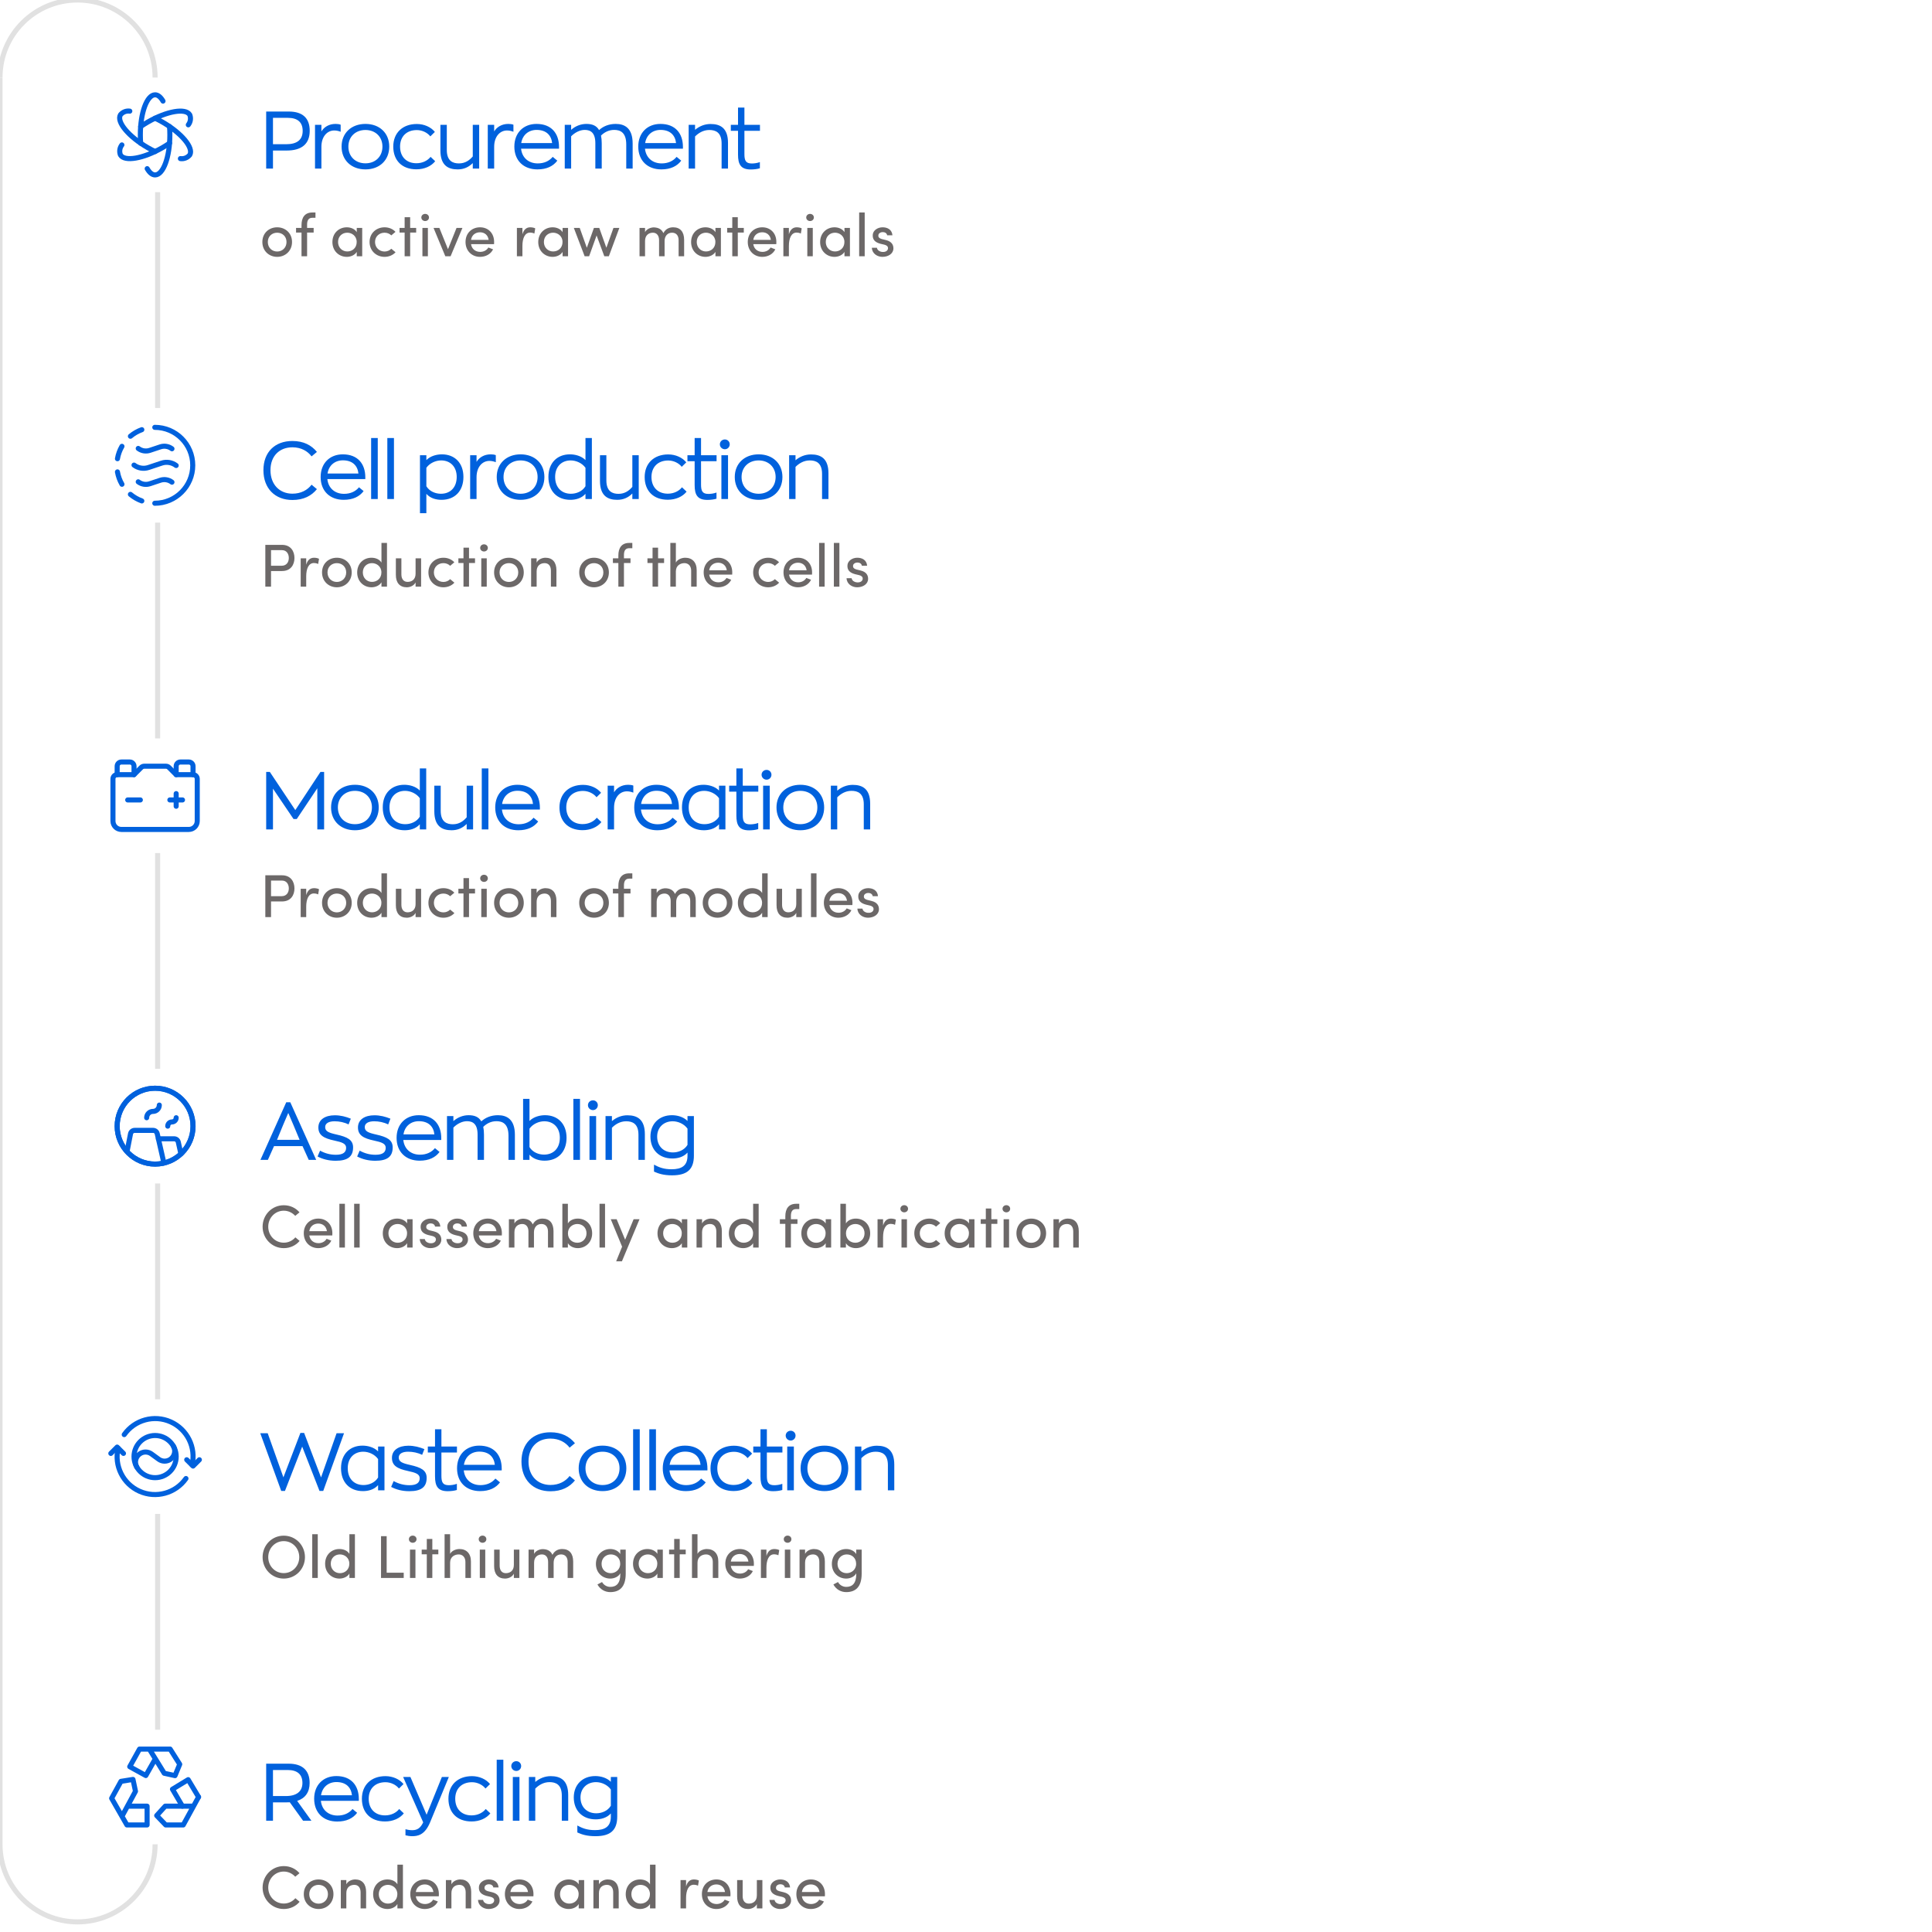<?xml version="1.0" encoding="utf-8"?>
<svg xmlns="http://www.w3.org/2000/svg" width="573" height="573" viewBox="0 0 573 573" fill="none">
<rect x="0" y="0" width="573" height="573" fill="#333333" stroke="none"/>
<g clip-path="url(#clip0_1_2)">
<rect width="573" height="573" fill="white"/>
<path d="M38.498 32.96C37.44 32.81 36.382 33.228 35.713 34.06C34.505 36.153 38.13 40.51 43.812 43.79C44.546 44.214 45.279 44.598 46.001 44.943" stroke="#0061DD" stroke-width="1.5" stroke-linecap="round" stroke-linejoin="round"/>
<path d="M46 35.057C46.722 35.402 47.454 35.784 48.188 36.21C53.871 39.49 57.497 43.847 56.288 45.94C55.618 46.771 54.56 47.189 53.503 47.04" stroke="#0061DD" stroke-width="1.5" stroke-linecap="round" stroke-linejoin="round"/>
<path d="M36.152 42.977C35.493 43.818 35.327 44.944 35.713 45.94C36.921 48.033 42.507 47.065 48.189 43.79C48.923 43.366 49.622 42.923 50.281 42.471" stroke="#0061DD" stroke-width="1.5" stroke-linecap="round" stroke-linejoin="round"/>
<path d="M41.721 37.529C42.381 37.077 43.079 36.634 43.813 36.21C49.495 32.93 55.081 31.967 56.289 34.06C56.675 35.056 56.508 36.181 55.85 37.023" stroke="#0061DD" stroke-width="1.5" stroke-linecap="round" stroke-linejoin="round"/>
<path d="M43.654 50.018C44.334 51.191 45.136 51.88 46 51.88C48.418 51.88 50.377 46.562 50.377 40C50.377 39.153 50.343 38.327 50.281 37.529" stroke="#0061DD" stroke-width="1.5" stroke-linecap="round" stroke-linejoin="round"/>
<path d="M41.719 42.472C41.657 41.674 41.623 40.846 41.623 40.001C41.623 33.44 43.583 28.121 46 28.121C46.864 28.121 47.667 28.81 48.346 29.983" stroke="#0061DD" stroke-width="1.5" stroke-linecap="round" stroke-linejoin="round"/>
<path d="M85.64 33.08H78.944V50H80.96V44.648H84.992C89.528 44.648 91.856 42.656 91.856 38.792C91.856 35.024 89.744 33.08 85.64 33.08ZM84.872 42.776H80.96V34.952H85.4C88.28 34.952 89.768 36.272 89.768 38.816C89.768 41.456 88.112 42.776 84.872 42.776ZM93.428 50H95.324V43.544C95.324 40.496 97.028 38.696 99.14 38.696C99.74 38.696 100.364 38.816 101.036 39.08V36.992C100.652 36.824 100.076 36.752 99.524 36.752C97.532 36.752 96.092 37.712 95.324 38.984V37.016H93.428V50ZM108.388 50.24C112.564 50.24 115.444 47.528 115.444 43.472C115.444 39.464 112.564 36.752 108.388 36.752C104.212 36.752 101.308 39.464 101.308 43.472C101.308 47.528 104.212 50.24 108.388 50.24ZM108.388 48.44C105.436 48.44 103.324 46.448 103.324 43.472C103.324 40.544 105.436 38.552 108.388 38.552C111.316 38.552 113.428 40.544 113.428 43.472C113.428 46.448 111.316 48.44 108.388 48.44ZM123.501 50.216C125.853 50.216 127.893 49.304 129.069 47.816L127.701 46.52C126.861 47.6 125.349 48.416 123.501 48.416C120.549 48.416 118.653 46.496 118.653 43.472C118.653 40.496 120.573 38.576 123.621 38.576C125.253 38.576 126.789 39.368 127.629 40.448L128.973 39.128C127.821 37.688 125.805 36.776 123.621 36.776C119.397 36.776 116.637 39.416 116.637 43.472C116.637 47.576 119.205 50.216 123.501 50.216ZM135.73 50.24C137.53 50.24 138.994 49.592 140.218 48.368V50H142.114V37.016H140.218V46.4C139.258 47.504 138.01 48.464 136.114 48.464C134.338 48.464 132.514 47.792 132.514 44.456V37.016H130.618V44.624C130.618 49.04 132.898 50.24 135.73 50.24ZM144.666 50H146.562V43.544C146.562 40.496 148.266 38.696 150.378 38.696C150.978 38.696 151.602 38.816 152.274 39.08V36.992C151.89 36.824 151.314 36.752 150.762 36.752C148.77 36.752 147.33 37.712 146.562 38.984V37.016H144.666V50ZM165.795 43.568C165.795 39.56 163.539 36.752 159.123 36.752C155.259 36.752 152.547 39.392 152.547 43.472C152.547 47.6 155.259 50.24 159.387 50.24C162.171 50.24 164.091 49.256 165.291 47.648L163.923 46.52C162.915 47.744 161.403 48.464 159.483 48.464C156.795 48.464 154.827 46.808 154.539 44.096H165.795V43.568ZM159.147 38.528C162.027 38.528 163.515 40.136 163.755 42.44H154.587C154.971 39.992 156.795 38.528 159.147 38.528ZM182.616 36.752C180.504 36.752 178.872 37.496 177.672 38.576C176.904 37.232 175.608 36.752 173.904 36.752C172.344 36.752 170.712 37.328 169.392 38.504V37.016H167.496V50H169.392V40.424C170.448 39.344 171.96 38.528 173.424 38.528C175.176 38.528 176.568 39.368 176.568 42.488V50H178.464V42.536C178.464 41.648 178.392 40.856 178.248 40.208C179.256 39.224 180.552 38.528 182.16 38.528C183.888 38.528 185.736 39.2 185.736 42.848V50H187.632V42.56C187.632 37.952 185.232 36.752 182.616 36.752ZM202.546 43.568C202.546 39.56 200.29 36.752 195.874 36.752C192.01 36.752 189.298 39.392 189.298 43.472C189.298 47.6 192.01 50.24 196.138 50.24C198.922 50.24 200.842 49.256 202.042 47.648L200.674 46.52C199.666 47.744 198.154 48.464 196.234 48.464C193.546 48.464 191.578 46.808 191.29 44.096H202.546V43.568ZM195.898 38.528C198.778 38.528 200.266 40.136 200.506 42.44H191.338C191.722 39.992 193.546 38.528 195.898 38.528ZM204.248 50H206.144V40.472C207.104 39.512 208.52 38.552 210.368 38.552C212.192 38.552 214.016 39.224 214.016 42.56V50H215.912V42.392C215.912 37.976 213.656 36.776 210.728 36.776C209 36.776 207.416 37.424 206.144 38.504V37.016H204.248V50ZM222.654 50.264C223.59 50.264 224.622 50.144 225.366 49.904V48.08C224.526 48.392 223.59 48.488 222.99 48.488C221.166 48.488 220.782 47.6 220.782 45.68V38.792H225.39V37.016H220.782V31.904H218.886V37.016H216.75V38.792H218.886V45.872C218.886 48.728 219.702 50.264 222.654 50.264Z" fill="#0061DD"/>
<path d="M82.202 76.18C84.596 76.18 86.612 74.434 86.612 71.77C86.612 69.106 84.596 67.414 82.202 67.414C79.808 67.414 77.81 69.106 77.81 71.77C77.81 74.434 79.808 76.18 82.202 76.18ZM82.202 74.596C80.69 74.596 79.43 73.48 79.43 71.77C79.43 70.078 80.69 69.016 82.202 69.016C83.714 69.016 84.974 70.078 84.974 71.77C84.974 73.48 83.714 74.596 82.202 74.596ZM93.564 63.022H92.646C90.378 63.022 89.424 64.534 89.424 66.748V67.594H87.804V68.98H89.424V76H91.08V68.98H93.024V67.594H91.08V66.748C91.062 65.668 91.296 64.588 92.646 64.588H93.564V63.022ZM105.805 76H107.425V67.594H105.805V68.854C105.247 67.9 104.023 67.414 102.853 67.414C100.549 67.414 98.587 69.106 98.587 71.788C98.587 74.452 100.549 76.18 102.853 76.18C104.023 76.18 105.247 75.658 105.805 74.704V76ZM105.787 71.77C105.787 73.552 104.491 74.578 102.997 74.578C101.485 74.578 100.261 73.426 100.261 71.77C100.261 70.096 101.485 69.016 102.997 69.016C104.347 69.016 105.787 69.97 105.787 71.77ZM109.609 71.77C109.609 74.434 111.661 76.18 114.055 76.18C115.351 76.18 116.521 75.676 117.313 74.812L116.053 73.768C115.549 74.29 114.829 74.596 114.055 74.596C112.543 74.596 111.229 73.462 111.229 71.77C111.229 70.078 112.543 69.016 114.055 69.016C114.829 69.016 115.549 69.304 116.053 69.808L117.295 68.764C116.503 67.9 115.333 67.414 114.055 67.414C111.661 67.414 109.609 69.106 109.609 71.77ZM121.646 67.594V64.426H120.008V67.594H118.496V68.98H120.008V76H121.646V68.98H123.428V67.594H121.646ZM126.904 76H125.284V67.594H126.904V76ZM124.96 64.498C124.96 65.11 125.482 65.56 126.094 65.56C126.724 65.56 127.228 65.11 127.228 64.498C127.228 63.886 126.724 63.436 126.094 63.436C125.482 63.436 124.96 63.886 124.96 64.498ZM128.581 67.594L132.073 76H133.657H133.639L137.149 67.594H135.403L132.865 73.912L130.309 67.594H128.581ZM139.706 71.14C139.904 69.736 140.984 68.89 142.37 68.89C143.72 68.89 144.728 69.736 144.926 71.14H139.706ZM146.546 71.77C146.546 69.106 144.764 67.414 142.37 67.414C139.976 67.414 138.068 69.106 138.068 71.77C138.068 74.434 139.976 76.18 142.37 76.18C143.99 76.18 145.52 75.424 146.24 73.948C145.79 73.768 145.268 73.588 144.836 73.408C144.368 74.236 143.432 74.704 142.424 74.704C141.002 74.704 139.904 73.822 139.706 72.418H146.528C146.546 72.238 146.546 71.968 146.546 71.77ZM154.942 72.94C154.942 70.708 155.626 68.98 157.246 68.98C157.588 68.98 158.038 69.052 158.488 69.268L158.74 67.738C158.506 67.576 157.876 67.414 157.282 67.414C156.184 67.414 155.374 68.008 154.942 69.484V67.594H153.304V76H154.942V72.94ZM166.854 76H168.474V67.594H166.854V68.854C166.296 67.9 165.072 67.414 163.902 67.414C161.598 67.414 159.636 69.106 159.636 71.788C159.636 74.452 161.598 76.18 163.902 76.18C165.072 76.18 166.296 75.658 166.854 74.704V76ZM166.836 71.77C166.836 73.552 165.54 74.578 164.046 74.578C162.534 74.578 161.31 73.426 161.31 71.77C161.31 70.096 162.534 69.016 164.046 69.016C165.396 69.016 166.836 69.97 166.836 71.77ZM180.576 76L183.69 67.594H181.944L179.838 73.48L177.732 67.594H176.148L174.042 73.48L171.936 67.594H170.19L173.394 76H174.726L176.94 69.826L179.226 76H180.576ZM199.339 69.016C200.545 69.016 201.265 69.862 201.265 71.248V76H202.903V71.14C202.903 68.782 201.769 67.414 199.663 67.414C198.835 67.414 197.521 67.648 196.747 69.142C196.351 68.224 195.613 67.666 194.551 67.504C194.263 67.45 193.957 67.432 193.633 67.45C192.949 67.504 191.761 67.918 191.311 68.854V67.594H189.673V76H191.311V71.464C191.311 69.7 192.481 69.016 193.651 69.016C194.749 69.016 195.469 69.844 195.469 71.23V76C195.739 76 196.855 76 197.107 76V71.464C197.107 70.06 197.953 68.998 199.339 69.016ZM212.188 76H213.808V67.594H212.188V68.854C211.63 67.9 210.406 67.414 209.236 67.414C206.932 67.414 204.97 69.106 204.97 71.788C204.97 74.452 206.932 76.18 209.236 76.18C210.406 76.18 211.63 75.658 212.188 74.704V76ZM212.17 71.77C212.17 73.552 210.874 74.578 209.38 74.578C207.868 74.578 206.644 73.426 206.644 71.77C206.644 70.096 207.868 69.016 209.38 69.016C210.73 69.016 212.17 69.97 212.17 71.77ZM218.818 67.594V64.426H217.18V67.594H215.668V68.98H217.18V76H218.818V68.98H220.6V67.594H218.818ZM223.413 71.14C223.611 69.736 224.691 68.89 226.077 68.89C227.427 68.89 228.435 69.736 228.633 71.14H223.413ZM230.253 71.77C230.253 69.106 228.471 67.414 226.077 67.414C223.683 67.414 221.775 69.106 221.775 71.77C221.775 74.434 223.683 76.18 226.077 76.18C227.697 76.18 229.227 75.424 229.947 73.948C229.497 73.768 228.975 73.588 228.543 73.408C228.075 74.236 227.139 74.704 226.131 74.704C224.709 74.704 223.611 73.822 223.413 72.418H230.235C230.253 72.238 230.253 71.968 230.253 71.77ZM233.973 72.94C233.973 70.708 234.657 68.98 236.277 68.98C236.619 68.98 237.069 69.052 237.519 69.268L237.771 67.738C237.537 67.576 236.907 67.414 236.313 67.414C235.215 67.414 234.405 68.008 233.973 69.484V67.594H232.335V76H233.973V72.94ZM241.056 76H239.436V67.594H241.056V76ZM239.112 64.498C239.112 65.11 239.634 65.56 240.246 65.56C240.876 65.56 241.38 65.11 241.38 64.498C241.38 63.886 240.876 63.436 240.246 63.436C239.634 63.436 239.112 63.886 239.112 64.498ZM250.456 76H252.076V67.594H250.456V68.854C249.898 67.9 248.674 67.414 247.504 67.414C245.2 67.414 243.238 69.106 243.238 71.788C243.238 74.452 245.2 76.18 247.504 76.18C248.674 76.18 249.898 75.658 250.456 74.704V76ZM250.438 71.77C250.438 73.552 249.142 74.578 247.648 74.578C246.136 74.578 244.912 73.426 244.912 71.77C244.912 70.096 246.136 69.016 247.648 69.016C248.998 69.016 250.438 69.97 250.438 71.77ZM254.817 63.022V76H256.455V63.022H254.817ZM261.102 72.292L262.254 72.562C262.866 72.706 263.388 73.012 263.37 73.624C263.352 74.236 262.848 74.668 262.092 74.722C261.552 74.758 261.12 74.65 260.76 74.434C260.364 74.236 260.13 73.84 260.076 73.48H258.582C258.636 75.208 260.202 76.18 261.714 76.18C263.46 76.18 264.972 75.226 264.972 73.66C264.972 72.706 264.54 71.644 262.794 71.212L261.552 70.906C261.12 70.78 260.724 70.6 260.562 70.258C260.472 70.06 260.472 69.862 260.544 69.592C260.67 69.142 261.192 68.836 261.804 68.836C262.452 68.836 263.028 69.16 263.118 69.79H264.684C264.54 68.08 263.19 67.414 261.768 67.414C260.274 67.414 258.978 68.332 258.852 69.556C258.708 71.104 259.572 71.878 261.102 72.292Z" fill="#6C6868"/>
<path d="M45.91 126.746C52.126 126.746 57.165 131.785 57.165 138.001C57.165 144.217 52.126 149.255 45.91 149.255" stroke="#0061DD" stroke-width="1.5" stroke-linecap="round" stroke-linejoin="round"/>
<path d="M42.064 148.566C40.831 148.119 39.684 147.46 38.678 146.619" stroke="#0061DD" stroke-width="1.5" stroke-linecap="round" stroke-linejoin="round"/>
<path d="M38.678 129.383C39.684 128.54 40.83 127.881 42.064 127.436" stroke="#0061DD" stroke-width="1.5" stroke-linecap="round" stroke-linejoin="round"/>
<path d="M34.836 136.047C35.062 134.754 35.513 133.51 36.17 132.373" stroke="#0061DD" stroke-width="1.5" stroke-linecap="round" stroke-linejoin="round"/>
<path d="M34.836 139.953C35.062 141.247 35.513 142.491 36.17 143.628" stroke="#0061DD" stroke-width="1.5" stroke-linecap="round" stroke-linejoin="round"/>
<path d="M51.002 133.101C50.016 132.354 48.726 132.141 47.552 132.532L44.448 133.566C43.275 133.957 41.984 133.745 40.998 132.998" stroke="#0061DD" stroke-width="1.5" stroke-linecap="round" stroke-linejoin="round"/>
<path d="M52.253 138.064C51.021 137.131 49.407 136.865 47.94 137.354L44.064 138.647C42.596 139.137 40.981 138.871 39.748 137.937" stroke="#0061DD" stroke-width="1.5" stroke-linecap="round" stroke-linejoin="round"/>
<path d="M51.002 143.003C50.016 142.256 48.726 142.044 47.552 142.434L44.448 143.468C43.275 143.86 41.984 143.647 40.998 142.901" stroke="#0061DD" stroke-width="1.5" stroke-linecap="round" stroke-linejoin="round"/>
<path d="M86.72 148.288C90.08 148.288 92.384 147.04 93.992 145.072L92.408 143.752C91.208 145.336 89.288 146.416 86.72 146.416C82.904 146.416 80.216 143.68 80.216 139.456C80.216 135.208 82.904 132.664 86.72 132.664C89.288 132.664 91.208 133.768 92.408 135.352L93.992 134.032C92.384 132.064 90.08 130.792 86.72 130.792C81.584 130.792 78.128 134.032 78.128 139.456C78.128 144.88 81.584 148.288 86.72 148.288ZM108.345 141.568C108.345 137.56 106.089 134.752 101.673 134.752C97.809 134.752 95.097 137.392 95.097 141.472C95.097 145.6 97.809 148.24 101.937 148.24C104.721 148.24 106.641 147.256 107.841 145.648L106.473 144.52C105.465 145.744 103.953 146.464 102.033 146.464C99.345 146.464 97.377 144.808 97.089 142.096H108.345V141.568ZM101.697 136.528C104.577 136.528 106.065 138.136 106.305 140.44H97.137C97.521 137.992 99.345 136.528 101.697 136.528ZM110.07 148H112.038V129.904H110.07V148ZM114.875 148H116.843V129.904H114.875V148ZM124.556 152.2H126.452V146.464C127.676 147.856 129.476 148.24 130.94 148.24C134.876 148.24 137.444 145.648 137.444 141.448C137.444 137.296 134.852 134.752 131.06 134.752C129.596 134.752 127.7 135.184 126.452 136.456V135.016H124.556V152.2ZM130.772 146.44C129.212 146.44 127.412 145.792 126.452 144.208V138.736C127.46 137.32 129.26 136.552 130.844 136.552C133.532 136.552 135.452 138.4 135.452 141.448C135.452 144.568 133.556 146.44 130.772 146.44ZM139.44 148H141.336V141.544C141.336 138.496 143.04 136.696 145.152 136.696C145.752 136.696 146.376 136.816 147.048 137.08V134.992C146.664 134.824 146.088 134.752 145.536 134.752C143.544 134.752 142.104 135.712 141.336 136.984V135.016H139.44V148ZM154.401 148.24C158.577 148.24 161.457 145.528 161.457 141.472C161.457 137.464 158.577 134.752 154.401 134.752C150.225 134.752 147.321 137.464 147.321 141.472C147.321 145.528 150.225 148.24 154.401 148.24ZM154.401 146.44C151.449 146.44 149.337 144.448 149.337 141.472C149.337 138.544 151.449 136.552 154.401 136.552C157.329 136.552 159.441 138.544 159.441 141.472C159.441 144.448 157.329 146.44 154.401 146.44ZM169.154 148.24C170.618 148.24 172.418 147.856 173.642 146.464V148H175.538V129.904H173.642V136.456C172.394 135.184 170.498 134.752 169.034 134.752C165.242 134.752 162.65 137.296 162.65 141.448C162.65 145.648 165.218 148.24 169.154 148.24ZM169.322 146.44C166.538 146.44 164.642 144.568 164.642 141.448C164.642 138.4 166.562 136.552 169.25 136.552C170.834 136.552 172.634 137.32 173.642 138.736V144.208C172.682 145.792 170.882 146.44 169.322 146.44ZM183.055 148.24C184.855 148.24 186.319 147.592 187.543 146.368V148H189.439V135.016H187.543V144.4C186.583 145.504 185.335 146.464 183.439 146.464C181.663 146.464 179.839 145.792 179.839 142.456V135.016H177.943V142.624C177.943 147.04 180.223 148.24 183.055 148.24ZM198.063 148.216C200.415 148.216 202.455 147.304 203.631 145.816L202.263 144.52C201.423 145.6 199.911 146.416 198.063 146.416C195.111 146.416 193.215 144.496 193.215 141.472C193.215 138.496 195.135 136.576 198.183 136.576C199.815 136.576 201.351 137.368 202.191 138.448L203.535 137.128C202.383 135.688 200.367 134.776 198.183 134.776C193.959 134.776 191.199 137.416 191.199 141.472C191.199 145.576 193.767 148.216 198.063 148.216ZM209.788 148.264C210.724 148.264 211.756 148.144 212.5 147.904V146.08C211.66 146.392 210.724 146.488 210.124 146.488C208.3 146.488 207.916 145.6 207.916 143.68V136.792H212.524V135.016H207.916V129.904H206.02V135.016H203.884V136.792H206.02V143.872C206.02 146.728 206.836 148.264 209.788 148.264ZM214.986 133.24C215.778 133.24 216.426 132.592 216.426 131.776C216.426 130.96 215.778 130.336 214.986 130.336C214.17 130.336 213.498 130.96 213.498 131.776C213.498 132.592 214.17 133.24 214.986 133.24ZM213.954 148H215.922V135.016H213.954V148ZM225 148.24C229.176 148.24 232.056 145.528 232.056 141.472C232.056 137.464 229.176 134.752 225 134.752C220.824 134.752 217.92 137.464 217.92 141.472C217.92 145.528 220.824 148.24 225 148.24ZM225 146.44C222.048 146.44 219.936 144.448 219.936 141.472C219.936 138.544 222.048 136.552 225 136.552C227.928 136.552 230.04 138.544 230.04 141.472C230.04 144.448 227.928 146.44 225 146.44ZM234.041 148H235.937V138.472C236.897 137.512 238.313 136.552 240.161 136.552C241.985 136.552 243.809 137.224 243.809 140.56V148H245.705V140.392C245.705 135.976 243.449 134.776 240.521 134.776C238.793 134.776 237.209 135.424 235.937 136.504V135.016H234.041V148Z" fill="#0061DD"/>
<path d="M78.692 161.598V174H80.384V169.356H83.642C86.27 169.356 87.332 167.448 87.332 165.486C87.332 163.542 86.27 161.598 83.642 161.598H78.692ZM83.624 163.164C85.064 163.164 85.658 164.352 85.658 165.486C85.658 166.638 85.046 167.79 83.534 167.79H80.384V163.164H83.624ZM90.817 170.94C90.817 168.708 91.501 166.98 93.121 166.98C93.463 166.98 93.912 167.052 94.362 167.268L94.615 165.738C94.38 165.576 93.751 165.414 93.156 165.414C92.058 165.414 91.249 166.008 90.817 167.484V165.594H89.178V174H90.817V170.94ZM99.903 174.18C102.297 174.18 104.313 172.434 104.313 169.77C104.313 167.106 102.297 165.414 99.903 165.414C97.509 165.414 95.511 167.106 95.511 169.77C95.511 172.434 97.509 174.18 99.903 174.18ZM99.903 172.596C98.391 172.596 97.131 171.48 97.131 169.77C97.131 168.078 98.391 167.016 99.903 167.016C101.415 167.016 102.675 168.078 102.675 169.77C102.675 171.48 101.415 172.596 99.903 172.596ZM113.135 174H114.773V161.022H113.135V166.854C112.577 165.9 111.407 165.414 110.165 165.414C107.861 165.414 105.935 167.106 105.935 169.788C105.935 172.452 107.879 174.18 110.183 174.18C111.353 174.18 112.577 173.658 113.135 172.704V174ZM113.117 169.77C113.117 171.552 111.803 172.578 110.327 172.578C108.815 172.578 107.609 171.426 107.609 169.77C107.609 168.096 108.815 167.016 110.327 167.016C111.677 167.016 113.117 167.97 113.117 169.77ZM123.256 170.13C123.256 171.93 122.068 172.578 120.88 172.578C119.728 172.578 119.044 171.75 119.044 170.346V165.594H117.406V170.454C117.388 172.812 118.54 174.18 120.646 174.18C121.564 174.18 122.752 173.748 123.256 172.74V174H124.894V165.594H123.256V170.13ZM127.064 169.77C127.064 172.434 129.116 174.18 131.51 174.18C132.806 174.18 133.976 173.676 134.768 172.812L133.508 171.768C133.004 172.29 132.284 172.596 131.51 172.596C129.998 172.596 128.684 171.462 128.684 169.77C128.684 168.078 129.998 167.016 131.51 167.016C132.284 167.016 133.004 167.304 133.508 167.808L134.75 166.764C133.958 165.9 132.788 165.414 131.51 165.414C129.116 165.414 127.064 167.106 127.064 169.77ZM139.101 165.594V162.426H137.463V165.594H135.951V166.98H137.463V174H139.101V166.98H140.883V165.594H139.101ZM144.359 174H142.739V165.594H144.359V174ZM142.415 162.498C142.415 163.11 142.937 163.56 143.549 163.56C144.179 163.56 144.683 163.11 144.683 162.498C144.683 161.886 144.179 161.436 143.549 161.436C142.937 161.436 142.415 161.886 142.415 162.498ZM150.932 174.18C153.326 174.18 155.342 172.434 155.342 169.77C155.342 167.106 153.326 165.414 150.932 165.414C148.538 165.414 146.54 167.106 146.54 169.77C146.54 172.434 148.538 174.18 150.932 174.18ZM150.932 172.596C149.42 172.596 148.16 171.48 148.16 169.77C148.16 168.078 149.42 167.016 150.932 167.016C152.444 167.016 153.704 168.078 153.704 169.77C153.704 171.48 152.444 172.596 150.932 172.596ZM159.16 169.464C159.16 167.682 160.348 167.016 161.536 167.016C162.688 167.016 163.39 167.844 163.39 169.248V174C163.642 174 164.758 174 165.028 174V169.14C165.028 166.782 163.876 165.414 161.788 165.414C160.87 165.414 159.664 165.846 159.16 166.854V165.594H157.522V174H159.16V169.464ZM176.175 174.18C178.569 174.18 180.585 172.434 180.585 169.77C180.585 167.106 178.569 165.414 176.175 165.414C173.781 165.414 171.783 167.106 171.783 169.77C171.783 172.434 173.781 174.18 176.175 174.18ZM176.175 172.596C174.663 172.596 173.403 171.48 173.403 169.77C173.403 168.078 174.663 167.016 176.175 167.016C177.687 167.016 178.947 168.078 178.947 169.77C178.947 171.48 177.687 172.596 176.175 172.596ZM187.537 161.022H186.619C184.351 161.022 183.397 162.534 183.397 164.748V165.594H181.777V166.98H183.397V174H185.053V166.98H186.997V165.594H185.053V164.748C185.035 163.668 185.269 162.588 186.619 162.588H187.537V161.022ZM195.175 165.594V162.426H193.537V165.594H192.025V166.98H193.537V174H195.175V166.98H196.957V165.594H195.175ZM200.451 169.464C200.451 167.664 201.855 167.016 203.007 167.016C204.159 167.016 204.987 167.862 204.987 169.248V174C205.257 174 206.355 174 206.625 174V169.14C206.643 166.782 205.329 165.414 203.223 165.414C202.305 165.414 200.955 165.846 200.451 166.854V161.022H198.813V174H200.451V169.464ZM210.335 169.14C210.533 167.736 211.613 166.89 212.999 166.89C214.349 166.89 215.357 167.736 215.555 169.14H210.335ZM217.175 169.77C217.175 167.106 215.393 165.414 212.999 165.414C210.605 165.414 208.697 167.106 208.697 169.77C208.697 172.434 210.605 174.18 212.999 174.18C214.619 174.18 216.149 173.424 216.869 171.948C216.419 171.768 215.897 171.588 215.465 171.408C214.997 172.236 214.061 172.704 213.053 172.704C211.631 172.704 210.533 171.822 210.335 170.418H217.157C217.175 170.238 217.175 169.968 217.175 169.77ZM223.374 169.77C223.374 172.434 225.426 174.18 227.82 174.18C229.116 174.18 230.286 173.676 231.078 172.812L229.818 171.768C229.314 172.29 228.594 172.596 227.82 172.596C226.308 172.596 224.994 171.462 224.994 169.77C224.994 168.078 226.308 167.016 227.82 167.016C228.594 167.016 229.314 167.304 229.818 167.808L231.06 166.764C230.268 165.9 229.098 165.414 227.82 165.414C225.426 165.414 223.374 167.106 223.374 169.77ZM234.012 169.14C234.21 167.736 235.29 166.89 236.676 166.89C238.026 166.89 239.034 167.736 239.232 169.14H234.012ZM240.852 169.77C240.852 167.106 239.07 165.414 236.676 165.414C234.282 165.414 232.374 167.106 232.374 169.77C232.374 172.434 234.282 174.18 236.676 174.18C238.296 174.18 239.826 173.424 240.546 171.948C240.096 171.768 239.574 171.588 239.142 171.408C238.674 172.236 237.738 172.704 236.73 172.704C235.308 172.704 234.21 171.822 234.012 170.418H240.834C240.852 170.238 240.852 169.968 240.852 169.77ZM242.934 161.022V174H244.572V161.022H242.934ZM247.311 161.022V174H248.949V161.022H247.311ZM253.596 170.292L254.748 170.562C255.36 170.706 255.882 171.012 255.864 171.624C255.846 172.236 255.342 172.668 254.586 172.722C254.046 172.758 253.614 172.65 253.254 172.434C252.858 172.236 252.624 171.84 252.57 171.48H251.076C251.13 173.208 252.696 174.18 254.208 174.18C255.954 174.18 257.466 173.226 257.466 171.66C257.466 170.706 257.034 169.644 255.288 169.212L254.046 168.906C253.614 168.78 253.218 168.6 253.056 168.258C252.966 168.06 252.966 167.862 253.038 167.592C253.164 167.142 253.686 166.836 254.298 166.836C254.946 166.836 255.522 167.16 255.612 167.79H257.178C257.034 166.08 255.684 165.414 254.262 165.414C252.768 165.414 251.472 166.332 251.346 167.556C251.202 169.104 252.066 169.878 253.596 170.292Z" fill="#6C6868"/>
<path d="M52.25 229.75V227.25C52.25 226.56 52.81 226 53.5 226H56C56.69 226 57.25 226.56 57.25 227.25V229.75" stroke="#0061DD" stroke-width="1.5" stroke-linecap="round" stroke-linejoin="round"/>
<path d="M52.25 235.375V239.125" stroke="#0061DD" stroke-width="1.5" stroke-linecap="round" stroke-linejoin="round"/>
<path d="M54.125 237.25H50.375" stroke="#0061DD" stroke-width="1.5" stroke-linecap="round" stroke-linejoin="round"/>
<path d="M41.625 237.25H37.875" stroke="#0061DD" stroke-width="1.5" stroke-linecap="round" stroke-linejoin="round"/>
<path d="M34.75 229.75V227.25C34.75 226.56 35.31 226 36 226H38.5C39.19 226 39.75 226.56 39.75 227.25V229.75" stroke="#0061DD" stroke-width="1.5" stroke-linecap="round" stroke-linejoin="round"/>
<path fill-rule="evenodd" clip-rule="evenodd" d="M52.25 229.75H57.25C57.94 229.75 58.5 230.31 58.5 231V243.5C58.5 244.881 57.381 246 56 246H36C34.619 246 33.5 244.881 33.5 243.5V231C33.5 230.31 34.06 229.75 34.75 229.75H39.75L41.884 227.616C42.119 227.381 42.436 227.25 42.767 227.25H49.233C49.564 227.25 49.883 227.381 50.116 227.616L52.25 229.75V229.75Z" stroke="#0061DD" stroke-width="1.5" stroke-linecap="round" stroke-linejoin="round"/>
<path d="M95.048 228.936L87.584 240.264L80.024 228.936H78.944V246H80.96V233.904L87.056 242.904H88.016L94.112 233.784V246H96.128V228.936H95.048ZM105.27 246.24C109.446 246.24 112.326 243.528 112.326 239.472C112.326 235.464 109.446 232.752 105.27 232.752C101.094 232.752 98.19 235.464 98.19 239.472C98.19 243.528 101.094 246.24 105.27 246.24ZM105.27 244.44C102.318 244.44 100.206 242.448 100.206 239.472C100.206 236.544 102.318 234.552 105.27 234.552C108.198 234.552 110.31 236.544 110.31 239.472C110.31 242.448 108.198 244.44 105.27 244.44ZM120.023 246.24C121.487 246.24 123.287 245.856 124.511 244.464V246H126.407V227.904H124.511V234.456C123.263 233.184 121.367 232.752 119.903 232.752C116.111 232.752 113.519 235.296 113.519 239.448C113.519 243.648 116.087 246.24 120.023 246.24ZM120.191 244.44C117.407 244.44 115.511 242.568 115.511 239.448C115.511 236.4 117.431 234.552 120.119 234.552C121.703 234.552 123.503 235.32 124.511 236.736V242.208C123.551 243.792 121.751 244.44 120.191 244.44ZM133.925 246.24C135.725 246.24 137.189 245.592 138.413 244.368V246H140.309V233.016H138.413V242.4C137.453 243.504 136.205 244.464 134.309 244.464C132.533 244.464 130.709 243.792 130.709 240.456V233.016H128.813V240.624C128.813 245.04 131.093 246.24 133.925 246.24ZM142.884 246H144.852V227.904H142.884V246ZM160.122 239.568C160.122 235.56 157.866 232.752 153.45 232.752C149.586 232.752 146.874 235.392 146.874 239.472C146.874 243.6 149.586 246.24 153.714 246.24C156.498 246.24 158.418 245.256 159.618 243.648L158.25 242.52C157.242 243.744 155.73 244.464 153.81 244.464C151.122 244.464 149.154 242.808 148.866 240.096H160.122V239.568ZM153.474 234.528C156.354 234.528 157.842 236.136 158.082 238.44H148.914C149.298 235.992 151.122 234.528 153.474 234.528ZM172.794 246.216C175.146 246.216 177.186 245.304 178.362 243.816L176.994 242.52C176.154 243.6 174.642 244.416 172.794 244.416C169.842 244.416 167.946 242.496 167.946 239.472C167.946 236.496 169.866 234.576 172.914 234.576C174.546 234.576 176.082 235.368 176.922 236.448L178.266 235.128C177.114 233.688 175.098 232.776 172.914 232.776C168.69 232.776 165.93 235.416 165.93 239.472C165.93 243.576 168.498 246.216 172.794 246.216ZM180.223 246H182.119V239.544C182.119 236.496 183.823 234.696 185.935 234.696C186.535 234.696 187.159 234.816 187.831 235.08V232.992C187.447 232.824 186.871 232.752 186.319 232.752C184.327 232.752 182.887 233.712 182.119 234.984V233.016H180.223V246ZM201.352 239.568C201.352 235.56 199.096 232.752 194.68 232.752C190.816 232.752 188.104 235.392 188.104 239.472C188.104 243.6 190.816 246.24 194.944 246.24C197.728 246.24 199.648 245.256 200.848 243.648L199.48 242.52C198.472 243.744 196.96 244.464 195.04 244.464C192.352 244.464 190.384 242.808 190.096 240.096H201.352V239.568ZM194.704 234.528C197.584 234.528 199.072 236.136 199.312 238.44H190.144C190.528 235.992 192.352 234.528 194.704 234.528ZM208.765 246.24C210.229 246.24 212.029 245.856 213.253 244.464V246H215.149V233.016H213.253V234.456C212.005 233.184 210.109 232.752 208.645 232.752C204.853 232.752 202.261 235.296 202.261 239.448C202.261 243.648 204.829 246.24 208.765 246.24ZM208.933 244.44C206.149 244.44 204.253 242.568 204.253 239.448C204.253 236.4 206.173 234.552 208.861 234.552C210.445 234.552 212.245 235.32 213.253 236.736V242.208C212.293 243.792 210.493 244.44 208.933 244.44ZM222.163 246.264C223.099 246.264 224.131 246.144 224.875 245.904V244.08C224.035 244.392 223.099 244.488 222.499 244.488C220.675 244.488 220.291 243.6 220.291 241.68V234.792H224.899V233.016H220.291V227.904H218.395V233.016H216.259V234.792H218.395V241.872C218.395 244.728 219.211 246.264 222.163 246.264ZM227.361 231.24C228.153 231.24 228.801 230.592 228.801 229.776C228.801 228.96 228.153 228.336 227.361 228.336C226.545 228.336 225.873 228.96 225.873 229.776C225.873 230.592 226.545 231.24 227.361 231.24ZM226.329 246H228.297V233.016H226.329V246ZM237.375 246.24C241.551 246.24 244.431 243.528 244.431 239.472C244.431 235.464 241.551 232.752 237.375 232.752C233.199 232.752 230.295 235.464 230.295 239.472C230.295 243.528 233.199 246.24 237.375 246.24ZM237.375 244.44C234.423 244.44 232.311 242.448 232.311 239.472C232.311 236.544 234.423 234.552 237.375 234.552C240.303 234.552 242.415 236.544 242.415 239.472C242.415 242.448 240.303 244.44 237.375 244.44ZM246.416 246H248.312V236.472C249.272 235.512 250.688 234.552 252.536 234.552C254.36 234.552 256.184 235.224 256.184 238.56V246H258.08V238.392C258.08 233.976 255.824 232.776 252.896 232.776C251.168 232.776 249.584 233.424 248.312 234.504V233.016H246.416V246Z" fill="#0061DD"/>
<path d="M78.692 259.598V272H80.384V267.356H83.642C86.27 267.356 87.332 265.448 87.332 263.486C87.332 261.542 86.27 259.598 83.642 259.598H78.692ZM83.624 261.164C85.064 261.164 85.658 262.352 85.658 263.486C85.658 264.638 85.046 265.79 83.534 265.79H80.384V261.164H83.624ZM90.817 268.94C90.817 266.708 91.501 264.98 93.121 264.98C93.463 264.98 93.912 265.052 94.362 265.268L94.615 263.738C94.38 263.576 93.751 263.414 93.156 263.414C92.058 263.414 91.249 264.008 90.817 265.484V263.594H89.178V272H90.817V268.94ZM99.903 272.18C102.297 272.18 104.313 270.434 104.313 267.77C104.313 265.106 102.297 263.414 99.903 263.414C97.509 263.414 95.511 265.106 95.511 267.77C95.511 270.434 97.509 272.18 99.903 272.18ZM99.903 270.596C98.391 270.596 97.131 269.48 97.131 267.77C97.131 266.078 98.391 265.016 99.903 265.016C101.415 265.016 102.675 266.078 102.675 267.77C102.675 269.48 101.415 270.596 99.903 270.596ZM113.135 272H114.773V259.022H113.135V264.854C112.577 263.9 111.407 263.414 110.165 263.414C107.861 263.414 105.935 265.106 105.935 267.788C105.935 270.452 107.879 272.18 110.183 272.18C111.353 272.18 112.577 271.658 113.135 270.704V272ZM113.117 267.77C113.117 269.552 111.803 270.578 110.327 270.578C108.815 270.578 107.609 269.426 107.609 267.77C107.609 266.096 108.815 265.016 110.327 265.016C111.677 265.016 113.117 265.97 113.117 267.77ZM123.256 268.13C123.256 269.93 122.068 270.578 120.88 270.578C119.728 270.578 119.044 269.75 119.044 268.346V263.594H117.406V268.454C117.388 270.812 118.54 272.18 120.646 272.18C121.564 272.18 122.752 271.748 123.256 270.74V272H124.894V263.594H123.256V268.13ZM127.064 267.77C127.064 270.434 129.116 272.18 131.51 272.18C132.806 272.18 133.976 271.676 134.768 270.812L133.508 269.768C133.004 270.29 132.284 270.596 131.51 270.596C129.998 270.596 128.684 269.462 128.684 267.77C128.684 266.078 129.998 265.016 131.51 265.016C132.284 265.016 133.004 265.304 133.508 265.808L134.75 264.764C133.958 263.9 132.788 263.414 131.51 263.414C129.116 263.414 127.064 265.106 127.064 267.77ZM139.101 263.594V260.426H137.463V263.594H135.951V264.98H137.463V272H139.101V264.98H140.883V263.594H139.101ZM144.359 272H142.739V263.594H144.359V272ZM142.415 260.498C142.415 261.11 142.937 261.56 143.549 261.56C144.179 261.56 144.683 261.11 144.683 260.498C144.683 259.886 144.179 259.436 143.549 259.436C142.937 259.436 142.415 259.886 142.415 260.498ZM150.932 272.18C153.326 272.18 155.342 270.434 155.342 267.77C155.342 265.106 153.326 263.414 150.932 263.414C148.538 263.414 146.54 265.106 146.54 267.77C146.54 270.434 148.538 272.18 150.932 272.18ZM150.932 270.596C149.42 270.596 148.16 269.48 148.16 267.77C148.16 266.078 149.42 265.016 150.932 265.016C152.444 265.016 153.704 266.078 153.704 267.77C153.704 269.48 152.444 270.596 150.932 270.596ZM159.16 267.464C159.16 265.682 160.348 265.016 161.536 265.016C162.688 265.016 163.39 265.844 163.39 267.248V272C163.642 272 164.758 272 165.028 272V267.14C165.028 264.782 163.876 263.414 161.788 263.414C160.87 263.414 159.664 263.846 159.16 264.854V263.594H157.522V272H159.16V267.464ZM176.175 272.18C178.569 272.18 180.585 270.434 180.585 267.77C180.585 265.106 178.569 263.414 176.175 263.414C173.781 263.414 171.783 265.106 171.783 267.77C171.783 270.434 173.781 272.18 176.175 272.18ZM176.175 270.596C174.663 270.596 173.403 269.48 173.403 267.77C173.403 266.078 174.663 265.016 176.175 265.016C177.687 265.016 178.947 266.078 178.947 267.77C178.947 269.48 177.687 270.596 176.175 270.596ZM187.537 259.022H186.619C184.351 259.022 183.397 260.534 183.397 262.748V263.594H181.777V264.98H183.397V272H185.053V264.98H186.997V263.594H185.053V262.748C185.035 261.668 185.269 260.588 186.619 260.588H187.537V259.022ZM202.784 265.016C203.99 265.016 204.71 265.862 204.71 267.248V272H206.348V267.14C206.348 264.782 205.214 263.414 203.108 263.414C202.28 263.414 200.966 263.648 200.192 265.142C199.796 264.224 199.058 263.666 197.996 263.504C197.708 263.45 197.402 263.432 197.078 263.45C196.394 263.504 195.206 263.918 194.756 264.854V263.594H193.118V272H194.756V267.464C194.756 265.7 195.926 265.016 197.096 265.016C198.194 265.016 198.914 265.844 198.914 267.23V272C199.184 272 200.3 272 200.552 272V267.464C200.552 266.06 201.398 264.998 202.784 265.016ZM212.807 272.18C215.201 272.18 217.217 270.434 217.217 267.77C217.217 265.106 215.201 263.414 212.807 263.414C210.413 263.414 208.415 265.106 208.415 267.77C208.415 270.434 210.413 272.18 212.807 272.18ZM212.807 270.596C211.295 270.596 210.035 269.48 210.035 267.77C210.035 266.078 211.295 265.016 212.807 265.016C214.319 265.016 215.579 266.078 215.579 267.77C215.579 269.48 214.319 270.596 212.807 270.596ZM226.039 272H227.677V259.022H226.039V264.854C225.481 263.9 224.311 263.414 223.069 263.414C220.765 263.414 218.839 265.106 218.839 267.788C218.839 270.452 220.783 272.18 223.087 272.18C224.257 272.18 225.481 271.658 226.039 270.704V272ZM226.021 267.77C226.021 269.552 224.707 270.578 223.231 270.578C221.719 270.578 220.513 269.426 220.513 267.77C220.513 266.096 221.719 265.016 223.231 265.016C224.581 265.016 226.021 265.97 226.021 267.77ZM236.161 268.13C236.161 269.93 234.973 270.578 233.785 270.578C232.633 270.578 231.949 269.75 231.949 268.346V263.594H230.311V268.454C230.293 270.812 231.445 272.18 233.551 272.18C234.469 272.18 235.657 271.748 236.161 270.74V272H237.799V263.594H236.161V268.13ZM240.526 259.022V272H242.164V259.022H240.526ZM245.983 267.14C246.181 265.736 247.261 264.89 248.647 264.89C249.997 264.89 251.005 265.736 251.203 267.14H245.983ZM252.823 267.77C252.823 265.106 251.041 263.414 248.647 263.414C246.253 263.414 244.345 265.106 244.345 267.77C244.345 270.434 246.253 272.18 248.647 272.18C250.267 272.18 251.797 271.424 252.517 269.948C252.067 269.768 251.545 269.588 251.113 269.408C250.645 270.236 249.709 270.704 248.701 270.704C247.279 270.704 246.181 269.822 245.983 268.418H252.805C252.823 268.238 252.823 267.968 252.823 267.77ZM256.813 268.292L257.965 268.562C258.577 268.706 259.099 269.012 259.081 269.624C259.063 270.236 258.559 270.668 257.803 270.722C257.263 270.758 256.831 270.65 256.471 270.434C256.075 270.236 255.841 269.84 255.787 269.48H254.293C254.347 271.208 255.913 272.18 257.425 272.18C259.171 272.18 260.683 271.226 260.683 269.66C260.683 268.706 260.251 267.644 258.505 267.212L257.263 266.906C256.831 266.78 256.435 266.6 256.273 266.258C256.183 266.06 256.183 265.862 256.255 265.592C256.381 265.142 256.903 264.836 257.515 264.836C258.163 264.836 258.739 265.16 258.829 265.79H260.395C260.251 264.08 258.901 263.414 257.479 263.414C255.985 263.414 254.689 264.332 254.563 265.556C254.419 267.104 255.283 267.878 256.813 268.292Z" fill="#6C6868"/>
<g clip-path="url(#clip1_1_2)">
<path d="M46 345.25C52.213 345.25 57.25 340.213 57.25 334C57.25 327.787 52.213 322.75 46 322.75C39.787 322.75 34.75 327.787 34.75 334C34.75 340.213 39.787 345.25 46 345.25Z" stroke="#0061DD" stroke-width="1.5" stroke-linecap="round" stroke-linejoin="round"/>
<path d="M46 345.25C52.213 345.25 57.25 340.213 57.25 334C57.25 327.787 52.213 322.75 46 322.75C39.787 322.75 34.75 327.787 34.75 334C34.75 340.213 39.787 345.25 46 345.25Z" stroke="#0061DD" stroke-width="1.5" stroke-linecap="round" stroke-linejoin="round"/>
<path d="M47.25 327.75C47.25 328.786 46.41 329.625 45.375 329.625V329.625C44.34 329.625 43.5 330.464 43.5 331.5V331.5" stroke="#0061DD" stroke-width="1.5" stroke-linecap="round" stroke-linejoin="round"/>
<path d="M52.25 331.5C52.25 332.19 51.69 332.75 51 332.75V332.75C50.31 332.75 49.75 333.31 49.75 334" stroke="#0061DD" stroke-width="1.5" stroke-linecap="round" stroke-linejoin="round"/>
<path d="M53.654 342.228L52.877 338.727V338.728C52.749 338.156 52.242 337.75 51.657 337.75H46.977" stroke="#0061DD" stroke-width="1.5" stroke-linecap="round" stroke-linejoin="round"/>
<path d="M48.611 344.934L46.632 336.223V336.223C46.502 335.654 45.997 335.25 45.413 335.25H39.94V335.25C39.342 335.25 38.827 335.672 38.712 336.259L37.676 341.548" stroke="#0061DD" stroke-width="1.5" stroke-linecap="round" stroke-linejoin="round"/>
</g>
<path d="M91.568 344H93.776L86.096 326.912H84.896L77.24 344H79.448L81.272 339.92H89.72L91.568 344ZM85.496 330.08L87.056 333.728L88.856 338.048H82.16L83.936 333.728L85.496 330.08ZM99.584 344.264C103.112 344.264 104.72 343.04 104.72 340.304C104.72 338.048 103.016 337.208 99.824 336.488C97.472 335.96 96.44 335.528 96.44 334.28C96.44 333.104 97.592 332.552 99.248 332.552C100.592 332.552 102.08 332.84 103.376 333.488L104.048 331.784C102.584 331.184 101 330.776 99.296 330.776C96.416 330.776 94.424 332.072 94.424 334.376C94.424 336.656 95.96 337.592 99.224 338.288C101.36 338.744 102.656 339.152 102.656 340.4C102.656 341.696 101.84 342.488 99.632 342.488C97.904 342.488 96.368 342.056 94.928 341.264L94.184 342.992C95.72 343.808 97.52 344.264 99.584 344.264ZM111.327 344.264C114.855 344.264 116.463 343.04 116.463 340.304C116.463 338.048 114.759 337.208 111.567 336.488C109.215 335.96 108.183 335.528 108.183 334.28C108.183 333.104 109.335 332.552 110.991 332.552C112.335 332.552 113.823 332.84 115.119 333.488L115.791 331.784C114.327 331.184 112.743 330.776 111.039 330.776C108.159 330.776 106.167 332.072 106.167 334.376C106.167 336.656 107.703 337.592 110.967 338.288C113.103 338.744 114.399 339.152 114.399 340.4C114.399 341.696 113.583 342.488 111.375 342.488C109.647 342.488 108.111 342.056 106.671 341.264L105.927 342.992C107.463 343.808 109.263 344.264 111.327 344.264ZM130.87 337.568C130.87 333.56 128.614 330.752 124.198 330.752C120.334 330.752 117.622 333.392 117.622 337.472C117.622 341.6 120.334 344.24 124.462 344.24C127.246 344.24 129.166 343.256 130.366 341.648L128.998 340.52C127.99 341.744 126.478 342.464 124.558 342.464C121.87 342.464 119.902 340.808 119.614 338.096H130.87V337.568ZM124.222 332.528C127.102 332.528 128.59 334.136 128.83 336.44H119.662C120.046 333.992 121.87 332.528 124.222 332.528ZM147.691 330.752C145.579 330.752 143.947 331.496 142.747 332.576C141.979 331.232 140.683 330.752 138.979 330.752C137.419 330.752 135.787 331.328 134.467 332.504V331.016H132.571V344H134.467V334.424C135.523 333.344 137.035 332.528 138.499 332.528C140.251 332.528 141.643 333.368 141.643 336.488V344H143.539V336.536C143.539 335.648 143.467 334.856 143.323 334.208C144.331 333.224 145.627 332.528 147.235 332.528C148.963 332.528 150.811 333.2 150.811 336.848V344H152.707V336.56C152.707 331.952 150.307 330.752 147.691 330.752ZM161.526 344.24C165.462 344.24 168.03 341.648 168.03 337.448C168.03 333.296 165.438 330.752 161.646 330.752C160.182 330.752 158.286 331.184 157.038 332.456V325.904H155.142V344H157.038V342.464C158.262 343.856 160.062 344.24 161.526 344.24ZM161.358 342.44C159.798 342.44 157.998 341.792 157.038 340.208V334.736C158.046 333.32 159.846 332.552 161.43 332.552C164.118 332.552 166.038 334.4 166.038 337.448C166.038 340.568 164.142 342.44 161.358 342.44ZM170.05 344H172.018V325.904H170.05V344ZM175.864 329.24C176.656 329.24 177.304 328.592 177.304 327.776C177.304 326.96 176.656 326.336 175.864 326.336C175.048 326.336 174.376 326.96 174.376 327.776C174.376 328.592 175.048 329.24 175.864 329.24ZM174.832 344H176.8V331.016H174.832V344ZM179.59 344H181.486V334.472C182.446 333.512 183.862 332.552 185.71 332.552C187.534 332.552 189.358 333.224 189.358 336.56V344H191.254V336.392C191.254 331.976 188.998 330.776 186.07 330.776C184.342 330.776 182.758 331.424 181.486 332.504V331.016H179.59V344ZM199.341 348.584C203.805 348.584 205.797 346.808 205.797 342.752V331.016H203.901V332.456C202.653 331.184 200.757 330.752 199.293 330.752C195.501 330.752 192.909 333.296 192.909 337.088C192.909 341 195.477 343.592 199.413 343.592C200.877 343.592 202.677 343.208 203.901 341.84V342.8C203.901 345.776 202.101 346.784 199.197 346.784C196.821 346.784 195.453 346.208 193.965 345.416V347.48C195.309 348.08 196.773 348.584 199.341 348.584ZM199.581 341.792C196.797 341.792 194.901 339.92 194.901 337.088C194.901 334.4 196.821 332.552 199.509 332.552C201.093 332.552 202.893 333.32 203.901 334.736V339.56C202.941 341.144 201.141 341.792 199.581 341.792Z" fill="#0061DD"/>
<path d="M87.602 366.976C86.774 367.948 85.55 368.56 84.164 368.56C81.572 368.56 79.556 366.454 79.556 363.826C79.556 361.198 81.572 359.074 84.164 359.074C85.532 359.074 86.72 359.686 87.566 360.604L88.826 359.56C87.728 358.264 86.072 357.454 84.164 357.454C80.654 357.454 77.882 360.298 77.882 363.826C77.882 367.336 80.654 370.18 84.164 370.18C86.09 370.18 87.764 369.352 88.862 368.038L87.602 366.976ZM91.735 365.14C91.933 363.736 93.013 362.89 94.399 362.89C95.749 362.89 96.757 363.736 96.955 365.14H91.735ZM98.575 365.77C98.575 363.106 96.793 361.414 94.399 361.414C92.005 361.414 90.097 363.106 90.097 365.77C90.097 368.434 92.005 370.18 94.399 370.18C96.019 370.18 97.549 369.424 98.269 367.948C97.819 367.768 97.297 367.588 96.865 367.408C96.397 368.236 95.461 368.704 94.453 368.704C93.031 368.704 91.933 367.822 91.735 366.418H98.557C98.575 366.238 98.575 365.968 98.575 365.77ZM100.657 357.022V370H102.295V357.022H100.657ZM105.034 357.022V370H106.672V357.022H105.034ZM120.747 370H122.367V361.594H120.747V362.854C120.189 361.9 118.965 361.414 117.795 361.414C115.491 361.414 113.529 363.106 113.529 365.788C113.529 368.452 115.491 370.18 117.795 370.18C118.965 370.18 120.189 369.658 120.747 368.704V370ZM120.729 365.77C120.729 367.552 119.433 368.578 117.939 368.578C116.427 368.578 115.203 367.426 115.203 365.77C115.203 364.096 116.427 363.016 117.939 363.016C119.289 363.016 120.729 363.97 120.729 365.77ZM127.016 366.292L128.168 366.562C128.78 366.706 129.302 367.012 129.284 367.624C129.266 368.236 128.762 368.668 128.006 368.722C127.466 368.758 127.034 368.65 126.674 368.434C126.278 368.236 126.044 367.84 125.99 367.48H124.496C124.55 369.208 126.116 370.18 127.628 370.18C129.374 370.18 130.886 369.226 130.886 367.66C130.886 366.706 130.454 365.644 128.708 365.212L127.466 364.906C127.034 364.78 126.638 364.6 126.476 364.258C126.386 364.06 126.386 363.862 126.458 363.592C126.584 363.142 127.106 362.836 127.718 362.836C128.366 362.836 128.942 363.16 129.032 363.79H130.598C130.454 362.08 129.104 361.414 127.682 361.414C126.188 361.414 124.892 362.332 124.766 363.556C124.622 365.104 125.486 365.878 127.016 366.292ZM134.926 366.292L136.078 366.562C136.69 366.706 137.212 367.012 137.194 367.624C137.176 368.236 136.672 368.668 135.916 368.722C135.376 368.758 134.944 368.65 134.584 368.434C134.188 368.236 133.954 367.84 133.9 367.48H132.406C132.46 369.208 134.026 370.18 135.538 370.18C137.284 370.18 138.796 369.226 138.796 367.66C138.796 366.706 138.364 365.644 136.618 365.212L135.376 364.906C134.944 364.78 134.548 364.6 134.386 364.258C134.296 364.06 134.296 363.862 134.368 363.592C134.494 363.142 135.016 362.836 135.628 362.836C136.276 362.836 136.852 363.16 136.942 363.79H138.508C138.364 362.08 137.014 361.414 135.592 361.414C134.098 361.414 132.802 362.332 132.676 363.556C132.532 365.104 133.396 365.878 134.926 366.292ZM142.009 365.14C142.207 363.736 143.287 362.89 144.673 362.89C146.023 362.89 147.031 363.736 147.229 365.14H142.009ZM148.849 365.77C148.849 363.106 147.067 361.414 144.673 361.414C142.279 361.414 140.371 363.106 140.371 365.77C140.371 368.434 142.279 370.18 144.673 370.18C146.293 370.18 147.823 369.424 148.543 367.948C148.093 367.768 147.571 367.588 147.139 367.408C146.671 368.236 145.735 368.704 144.727 368.704C143.305 368.704 142.207 367.822 142.009 366.418H148.831C148.849 366.238 148.849 365.968 148.849 365.77ZM160.597 363.016C161.803 363.016 162.523 363.862 162.523 365.248V370H164.161V365.14C164.161 362.782 163.027 361.414 160.921 361.414C160.093 361.414 158.779 361.648 158.005 363.142C157.609 362.224 156.871 361.666 155.809 361.504C155.521 361.45 155.215 361.432 154.891 361.45C154.207 361.504 153.019 361.918 152.569 362.854V361.594H150.931V370H152.569V365.464C152.569 363.7 153.739 363.016 154.909 363.016C156.007 363.016 156.727 363.844 156.727 365.23V370C156.997 370 158.113 370 158.365 370V365.464C158.365 364.06 159.211 362.998 160.597 363.016ZM168.424 368.704C168.982 369.658 170.188 370.18 171.358 370.18C173.662 370.18 175.624 368.452 175.624 365.788C175.624 363.106 173.698 361.414 171.376 361.414C170.152 361.414 168.982 361.9 168.424 362.854V357.022H166.786V370H168.424V368.704ZM168.442 365.77C168.442 363.97 169.882 363.016 171.232 363.016C172.744 363.016 173.95 364.096 173.95 365.77C173.95 367.426 172.744 368.578 171.232 368.578C169.738 368.578 168.442 367.552 168.442 365.77ZM177.807 357.022V370H179.445V357.022H177.807ZM184.452 374.086L189.672 361.594H187.926L185.406 367.678L182.886 361.594H181.14L184.506 369.748L182.742 374.086H184.452ZM202.221 370H203.841V361.594H202.221V362.854C201.663 361.9 200.439 361.414 199.269 361.414C196.965 361.414 195.003 363.106 195.003 365.788C195.003 368.452 196.965 370.18 199.269 370.18C200.439 370.18 201.663 369.658 202.221 368.704V370ZM202.203 365.77C202.203 367.552 200.907 368.578 199.413 368.578C197.901 368.578 196.677 367.426 196.677 365.77C196.677 364.096 197.901 363.016 199.413 363.016C200.763 363.016 202.203 363.97 202.203 365.77ZM208.221 365.464C208.221 363.682 209.409 363.016 210.597 363.016C211.749 363.016 212.451 363.844 212.451 365.248V370C212.703 370 213.819 370 214.089 370V365.14C214.089 362.782 212.937 361.414 210.849 361.414C209.931 361.414 208.725 361.846 208.221 362.854V361.594H206.583V370H208.221V365.464ZM223.367 370H225.005V357.022H223.367V362.854C222.809 361.9 221.639 361.414 220.397 361.414C218.093 361.414 216.167 363.106 216.167 365.788C216.167 368.452 218.111 370.18 220.415 370.18C221.585 370.18 222.809 369.658 223.367 368.704V370ZM223.349 365.77C223.349 367.552 222.035 368.578 220.559 368.578C219.047 368.578 217.841 367.426 217.841 365.77C217.841 364.096 219.047 363.016 220.559 363.016C221.909 363.016 223.349 363.97 223.349 365.77ZM237.055 357.022H236.137C233.869 357.022 232.915 358.534 232.915 360.748V361.594H231.295V362.98H232.915V370H234.571V362.98H236.515V361.594H234.571V360.748C234.553 359.668 234.787 358.588 236.137 358.588H237.055V357.022ZM244.883 370H246.503V361.594H244.883V362.854C244.325 361.9 243.101 361.414 241.931 361.414C239.627 361.414 237.665 363.106 237.665 365.788C237.665 368.452 239.627 370.18 241.931 370.18C243.101 370.18 244.325 369.658 244.883 368.704V370ZM244.865 365.77C244.865 367.552 243.569 368.578 242.075 368.578C240.563 368.578 239.339 367.426 239.339 365.77C239.339 364.096 240.563 363.016 242.075 363.016C243.425 363.016 244.865 363.97 244.865 365.77ZM250.883 368.704C251.441 369.658 252.647 370.18 253.817 370.18C256.121 370.18 258.083 368.452 258.083 365.788C258.083 363.106 256.157 361.414 253.835 361.414C252.611 361.414 251.441 361.9 250.883 362.854V357.022H249.245V370H250.883V368.704ZM250.901 365.77C250.901 363.97 252.341 363.016 253.691 363.016C255.203 363.016 256.409 364.096 256.409 365.77C256.409 367.426 255.203 368.578 253.691 368.578C252.197 368.578 250.901 367.552 250.901 365.77ZM261.904 366.94C261.904 364.708 262.588 362.98 264.208 362.98C264.55 362.98 265 363.052 265.45 363.268L265.702 361.738C265.468 361.576 264.838 361.414 264.244 361.414C263.146 361.414 262.336 362.008 261.904 363.484V361.594H260.266V370H261.904V366.94ZM268.988 370H267.368V361.594H268.988V370ZM267.044 358.498C267.044 359.11 267.566 359.56 268.178 359.56C268.808 359.56 269.312 359.11 269.312 358.498C269.312 357.886 268.808 357.436 268.178 357.436C267.566 357.436 267.044 357.886 267.044 358.498ZM271.169 365.77C271.169 368.434 273.221 370.18 275.615 370.18C276.911 370.18 278.081 369.676 278.873 368.812L277.613 367.768C277.109 368.29 276.389 368.596 275.615 368.596C274.103 368.596 272.789 367.462 272.789 365.77C272.789 364.078 274.103 363.016 275.615 363.016C276.389 363.016 277.109 363.304 277.613 363.808L278.855 362.764C278.063 361.9 276.893 361.414 275.615 361.414C273.221 361.414 271.169 363.106 271.169 365.77ZM287.387 370H289.007V361.594H287.387V362.854C286.829 361.9 285.605 361.414 284.435 361.414C282.131 361.414 280.169 363.106 280.169 365.788C280.169 368.452 282.131 370.18 284.435 370.18C285.605 370.18 286.829 369.658 287.387 368.704V370ZM287.369 365.77C287.369 367.552 286.073 368.578 284.579 368.578C283.067 368.578 281.843 367.426 281.843 365.77C281.843 364.096 283.067 363.016 284.579 363.016C285.929 363.016 287.369 363.97 287.369 365.77ZM294.017 361.594V358.426H292.379V361.594H290.867V362.98H292.379V370H294.017V362.98H295.799V361.594H294.017ZM299.275 370H297.655V361.594H299.275V370ZM297.331 358.498C297.331 359.11 297.853 359.56 298.465 359.56C299.095 359.56 299.599 359.11 299.599 358.498C299.599 357.886 299.095 357.436 298.465 357.436C297.853 357.436 297.331 357.886 297.331 358.498ZM305.848 370.18C308.242 370.18 310.258 368.434 310.258 365.77C310.258 363.106 308.242 361.414 305.848 361.414C303.454 361.414 301.456 363.106 301.456 365.77C301.456 368.434 303.454 370.18 305.848 370.18ZM305.848 368.596C304.336 368.596 303.076 367.48 303.076 365.77C303.076 364.078 304.336 363.016 305.848 363.016C307.36 363.016 308.62 364.078 308.62 365.77C308.62 367.48 307.36 368.596 305.848 368.596ZM314.076 365.464C314.076 363.682 315.264 363.016 316.452 363.016C317.604 363.016 318.306 363.844 318.306 365.248V370C318.558 370 319.674 370 319.944 370V365.14C319.944 362.782 318.792 361.414 316.704 361.414C315.786 361.414 314.58 361.846 314.076 362.854V361.594H312.438V370H314.076V365.464Z" fill="#6C6868"/>
<path d="M32.869 431.061L34.745 429.184L36.621 431.059" stroke="#0061DD" stroke-width="1.5" stroke-linecap="round" stroke-linejoin="round"/>
<path d="M59.13 432.936L57.255 434.811L55.379 432.936" stroke="#0061DD" stroke-width="1.5" stroke-linecap="round" stroke-linejoin="round"/>
<path d="M36.844 425.482C39.941 421.093 45.71 419.51 50.614 421.703C55.517 423.896 58.183 429.251 56.977 434.486" stroke="#0061DD" stroke-width="1.5" stroke-linecap="round" stroke-linejoin="round"/>
<path d="M40.586 435.126V435.126C39.803 433.77 40.201 432.039 41.499 431.162V431.162C42.539 430.457 43.91 430.48 44.926 431.22L47.071 432.782C48.087 433.521 49.458 433.544 50.499 432.839V432.839C51.796 431.962 52.194 430.231 51.412 428.875V428.875" stroke="#0061DD" stroke-width="1.5" stroke-linecap="round" stroke-linejoin="round"/>
<circle cx="46.001" cy="432.001" r="6.253" stroke="#0061DD" stroke-width="1.5" stroke-linecap="round" stroke-linejoin="round"/>
<path d="M55.152 438.504C52.055 442.892 46.285 444.475 41.382 442.283C36.479 440.09 33.813 434.734 35.019 429.5" stroke="#0061DD" stroke-width="1.5" stroke-linecap="round" stroke-linejoin="round"/>
<path d="M99.824 425.08L95.216 438.184L90.2 424.984H89.096L84.056 438.16L79.4 425.08H77.192L83.408 442.192H84.512L89.624 429.04L94.76 442.192H95.864L102.032 425.08H99.824ZM107.647 442.24C109.111 442.24 110.911 441.856 112.135 440.464V442H114.031V429.016H112.135V430.456C110.887 429.184 108.991 428.752 107.527 428.752C103.735 428.752 101.143 431.296 101.143 435.448C101.143 439.648 103.711 442.24 107.647 442.24ZM107.815 440.44C105.031 440.44 103.135 438.568 103.135 435.448C103.135 432.4 105.055 430.552 107.743 430.552C109.327 430.552 111.127 431.32 112.135 432.736V438.208C111.175 439.792 109.375 440.44 107.815 440.44ZM121.405 442.264C124.933 442.264 126.541 441.04 126.541 438.304C126.541 436.048 124.837 435.208 121.645 434.488C119.293 433.96 118.261 433.528 118.261 432.28C118.261 431.104 119.413 430.552 121.069 430.552C122.413 430.552 123.901 430.84 125.197 431.488L125.869 429.784C124.405 429.184 122.821 428.776 121.117 428.776C118.237 428.776 116.245 430.072 116.245 432.376C116.245 434.656 117.781 435.592 121.045 436.288C123.181 436.744 124.477 437.152 124.477 438.4C124.477 439.696 123.661 440.488 121.453 440.488C119.725 440.488 118.189 440.056 116.749 439.264L116.005 440.992C117.541 441.808 119.341 442.264 121.405 442.264ZM132.788 442.264C133.724 442.264 134.756 442.144 135.5 441.904V440.08C134.66 440.392 133.724 440.488 133.124 440.488C131.3 440.488 130.916 439.6 130.916 437.68V430.792H135.524V429.016H130.916V423.904H129.02V429.016H126.884V430.792H129.02V437.872C129.02 440.728 129.836 442.264 132.788 442.264ZM148.8 435.568C148.8 431.56 146.545 428.752 142.128 428.752C138.265 428.752 135.552 431.392 135.552 435.472C135.552 439.6 138.265 442.24 142.393 442.24C145.177 442.24 147.097 441.256 148.297 439.648L146.929 438.52C145.921 439.744 144.409 440.464 142.489 440.464C139.801 440.464 137.832 438.808 137.544 436.096H148.8V435.568ZM142.153 430.528C145.033 430.528 146.521 432.136 146.761 434.44H137.593C137.977 431.992 139.801 430.528 142.153 430.528ZM163.249 442.288C166.609 442.288 168.913 441.04 170.521 439.072L168.937 437.752C167.737 439.336 165.817 440.416 163.249 440.416C159.433 440.416 156.745 437.68 156.745 433.456C156.745 429.208 159.433 426.664 163.249 426.664C165.817 426.664 167.737 427.768 168.937 429.352L170.521 428.032C168.913 426.064 166.609 424.792 163.249 424.792C158.113 424.792 154.657 428.032 154.657 433.456C154.657 438.88 158.113 442.288 163.249 442.288ZM178.706 442.24C182.882 442.24 185.762 439.528 185.762 435.472C185.762 431.464 182.882 428.752 178.706 428.752C174.53 428.752 171.626 431.464 171.626 435.472C171.626 439.528 174.53 442.24 178.706 442.24ZM178.706 440.44C175.754 440.44 173.642 438.448 173.642 435.472C173.642 432.544 175.754 430.552 178.706 430.552C181.634 430.552 183.746 432.544 183.746 435.472C183.746 438.448 181.634 440.44 178.706 440.44ZM187.771 442H189.739V423.904H187.771V442ZM192.576 442H194.544V423.904H192.576V442ZM209.814 435.568C209.814 431.56 207.558 428.752 203.142 428.752C199.278 428.752 196.566 431.392 196.566 435.472C196.566 439.6 199.278 442.24 203.406 442.24C206.19 442.24 208.11 441.256 209.31 439.648L207.942 438.52C206.934 439.744 205.422 440.464 203.502 440.464C200.814 440.464 198.846 438.808 198.558 436.096H209.814V435.568ZM203.166 430.528C206.046 430.528 207.534 432.136 207.774 434.44H198.606C198.99 431.992 200.814 430.528 203.166 430.528ZM217.587 442.216C219.939 442.216 221.979 441.304 223.155 439.816L221.787 438.52C220.947 439.6 219.435 440.416 217.587 440.416C214.635 440.416 212.739 438.496 212.739 435.472C212.739 432.496 214.659 430.576 217.707 430.576C219.339 430.576 220.875 431.368 221.715 432.448L223.059 431.128C221.907 429.688 219.891 428.776 217.707 428.776C213.483 428.776 210.723 431.416 210.723 435.472C210.723 439.576 213.291 442.216 217.587 442.216ZM229.312 442.264C230.248 442.264 231.28 442.144 232.024 441.904V440.08C231.184 440.392 230.248 440.488 229.648 440.488C227.824 440.488 227.44 439.6 227.44 437.68V430.792H232.048V429.016H227.44V423.904H225.544V429.016H223.408V430.792H225.544V437.872C225.544 440.728 226.36 442.264 229.312 442.264ZM234.51 427.24C235.302 427.24 235.95 426.592 235.95 425.776C235.95 424.96 235.302 424.336 234.51 424.336C233.694 424.336 233.022 424.96 233.022 425.776C233.022 426.592 233.694 427.24 234.51 427.24ZM233.478 442H235.446V429.016H233.478V442ZM244.525 442.24C248.701 442.24 251.581 439.528 251.581 435.472C251.581 431.464 248.701 428.752 244.525 428.752C240.349 428.752 237.445 431.464 237.445 435.472C237.445 439.528 240.349 442.24 244.525 442.24ZM244.525 440.44C241.573 440.44 239.461 438.448 239.461 435.472C239.461 432.544 241.573 430.552 244.525 430.552C247.453 430.552 249.565 432.544 249.565 435.472C249.565 438.448 247.453 440.44 244.525 440.44ZM253.566 442H255.462V432.472C256.422 431.512 257.838 430.552 259.686 430.552C261.51 430.552 263.334 431.224 263.334 434.56V442H265.23V434.392C265.23 429.976 262.974 428.776 260.046 428.776C258.318 428.776 256.734 429.424 255.462 430.504V429.016H253.566V442Z" fill="#0061DD"/>
<path d="M77.882 461.826C77.882 465.336 80.618 468.18 84.146 468.18C87.692 468.18 90.446 465.336 90.446 461.826C90.446 458.298 87.692 455.454 84.146 455.454C80.618 455.454 77.882 458.298 77.882 461.826ZM79.556 461.826C79.556 459.198 81.554 457.074 84.146 457.074C86.756 457.074 88.754 459.198 88.754 461.826C88.754 464.454 86.756 466.56 84.146 466.56C81.554 466.56 79.556 464.454 79.556 461.826ZM92.606 455.022V468H94.244V455.022H92.606ZM103.625 468H105.263V455.022H103.625V460.854C103.067 459.9 101.897 459.414 100.655 459.414C98.351 459.414 96.425 461.106 96.425 463.788C96.425 466.452 98.369 468.18 100.673 468.18C101.843 468.18 103.067 467.658 103.625 466.704V468ZM103.607 463.77C103.607 465.552 102.293 466.578 100.817 466.578C99.305 466.578 98.099 465.426 98.099 463.77C98.099 462.096 99.305 461.016 100.817 461.016C102.167 461.016 103.607 461.97 103.607 463.77ZM113.005 455.598V468H119.737V466.434H114.679V455.598H113.005ZM123.213 468H121.593V459.594H123.213V468ZM121.269 456.498C121.269 457.11 121.791 457.56 122.403 457.56C123.033 457.56 123.537 457.11 123.537 456.498C123.537 455.886 123.033 455.436 122.403 455.436C121.791 455.436 121.269 455.886 121.269 456.498ZM128.22 459.594V456.426H126.582V459.594H125.07V460.98H126.582V468H128.22V460.98H130.002V459.594H128.22ZM133.496 463.464C133.496 461.664 134.9 461.016 136.052 461.016C137.204 461.016 138.032 461.862 138.032 463.248V468C138.302 468 139.4 468 139.67 468V463.14C139.688 460.782 138.374 459.414 136.268 459.414C135.35 459.414 134 459.846 133.496 460.854V455.022H131.858V468H133.496V463.464ZM143.92 468H142.3V459.594H143.92V468ZM141.976 456.498C141.976 457.11 142.498 457.56 143.11 457.56C143.74 457.56 144.244 457.11 144.244 456.498C144.244 455.886 143.74 455.436 143.11 455.436C142.498 455.436 141.976 455.886 141.976 456.498ZM152.401 464.13C152.401 465.93 151.213 466.578 150.025 466.578C148.873 466.578 148.189 465.75 148.189 464.346V459.594H146.551V464.454C146.533 466.812 147.685 468.18 149.791 468.18C150.709 468.18 151.897 467.748 152.401 466.74V468H154.039V459.594H152.401V464.13ZM166.432 461.016C167.638 461.016 168.358 461.862 168.358 463.248V468H169.996V463.14C169.996 460.782 168.862 459.414 166.756 459.414C165.928 459.414 164.614 459.648 163.84 461.142C163.444 460.224 162.706 459.666 161.644 459.504C161.356 459.45 161.05 459.432 160.726 459.45C160.042 459.504 158.854 459.918 158.404 460.854V459.594H156.766V468H158.404V463.464C158.404 461.7 159.574 461.016 160.744 461.016C161.842 461.016 162.562 461.844 162.562 463.23V468C162.832 468 163.948 468 164.2 468V463.464C164.2 462.06 165.046 460.998 166.432 461.016ZM178.558 469.206C178.342 469.314 177.406 469.836 177.19 469.926C178 471.402 179.44 472.194 180.988 472.194C183.76 472.194 185.578 470.682 185.578 466.722V459.594H183.958V460.908C183.4 459.936 182.176 459.414 181.006 459.414C178.702 459.414 176.74 461.142 176.74 463.824C176.74 466.488 178.702 468.18 181.006 468.18C182.176 468.18 183.454 467.622 183.958 466.632C183.958 466.704 183.976 466.758 183.976 466.83C183.976 469.62 182.806 470.646 180.988 470.646C180.052 470.646 179.062 470.142 178.558 469.206ZM183.94 463.806C183.94 465.588 182.5 466.578 181.15 466.578C179.638 466.578 178.414 465.516 178.414 463.806C178.414 462.168 179.638 461.016 181.15 461.016C182.644 461.016 183.94 462.006 183.94 463.806ZM194.962 468H196.582V459.594H194.962V460.854C194.404 459.9 193.18 459.414 192.01 459.414C189.706 459.414 187.744 461.106 187.744 463.788C187.744 466.452 189.706 468.18 192.01 468.18C193.18 468.18 194.404 467.658 194.962 466.704V468ZM194.944 463.77C194.944 465.552 193.648 466.578 192.154 466.578C190.642 466.578 189.418 465.426 189.418 463.77C189.418 462.096 190.642 461.016 192.154 461.016C193.504 461.016 194.944 461.97 194.944 463.77ZM201.591 459.594V456.426H199.953V459.594H198.441V460.98H199.953V468H201.591V460.98H203.373V459.594H201.591ZM206.867 463.464C206.867 461.664 208.271 461.016 209.423 461.016C210.575 461.016 211.403 461.862 211.403 463.248V468C211.673 468 212.771 468 213.041 468V463.14C213.059 460.782 211.745 459.414 209.639 459.414C208.721 459.414 207.371 459.846 206.867 460.854V455.022H205.229V468H206.867V463.464ZM216.751 463.14C216.949 461.736 218.029 460.89 219.415 460.89C220.765 460.89 221.773 461.736 221.971 463.14H216.751ZM223.591 463.77C223.591 461.106 221.809 459.414 219.415 459.414C217.021 459.414 215.113 461.106 215.113 463.77C215.113 466.434 217.021 468.18 219.415 468.18C221.035 468.18 222.565 467.424 223.285 465.948C222.835 465.768 222.313 465.588 221.881 465.408C221.413 466.236 220.477 466.704 219.469 466.704C218.047 466.704 216.949 465.822 216.751 464.418H223.573C223.591 464.238 223.591 463.968 223.591 463.77ZM227.311 464.94C227.311 462.708 227.995 460.98 229.615 460.98C229.957 460.98 230.407 461.052 230.857 461.268L231.109 459.738C230.875 459.576 230.245 459.414 229.651 459.414C228.553 459.414 227.743 460.008 227.311 461.484V459.594H225.673V468H227.311V464.94ZM234.394 468H232.774V459.594H234.394V468ZM232.45 456.498C232.45 457.11 232.972 457.56 233.584 457.56C234.214 457.56 234.718 457.11 234.718 456.498C234.718 455.886 234.214 455.436 233.584 455.436C232.972 455.436 232.45 455.886 232.45 456.498ZM238.772 463.464C238.772 461.682 239.96 461.016 241.148 461.016C242.3 461.016 243.002 461.844 243.002 463.248V468C243.254 468 244.37 468 244.64 468V463.14C244.64 460.782 243.488 459.414 241.4 459.414C240.482 459.414 239.276 459.846 238.772 460.854V459.594H237.134V468H238.772V463.464ZM248.536 469.206C248.32 469.314 247.384 469.836 247.168 469.926C247.978 471.402 249.418 472.194 250.966 472.194C253.738 472.194 255.556 470.682 255.556 466.722V459.594H253.936V460.908C253.378 459.936 252.154 459.414 250.984 459.414C248.68 459.414 246.718 461.142 246.718 463.824C246.718 466.488 248.68 468.18 250.984 468.18C252.154 468.18 253.432 467.622 253.936 466.632C253.936 466.704 253.954 466.758 253.954 466.83C253.954 469.62 252.784 470.646 250.966 470.646C250.03 470.646 249.04 470.142 248.536 469.206ZM253.918 463.806C253.918 465.588 252.478 466.578 251.128 466.578C249.616 466.578 248.392 465.516 248.392 463.806C248.392 462.168 249.616 461.016 251.128 461.016C252.622 461.016 253.918 462.006 253.918 463.806Z" fill="#6C6868"/>
<g clip-path="url(#clip2_1_2)">
<path d="M36.173 538.695L40.184 531.274L39.439 527.75L35.874 528.319L33.109 533.348L37.637 541.25H43.627V535.679H37.803" stroke="#0061DD" stroke-width="1.5" stroke-linecap="round" stroke-linejoin="round"/>
<path d="M58.888 532.956L55.811 527.818L51.148 530.651L54.096 535.68" stroke="#0061DD" stroke-width="1.5" stroke-linecap="round" stroke-linejoin="round"/>
<path d="M58.889 532.955L54.348 541.25H49.144L46.473 538.465L49.008 535.679H57.398" stroke="#0061DD" stroke-width="1.5" stroke-linecap="round" stroke-linejoin="round"/>
<path d="M46.073 521.633L43.248 526.597L38.477 523.969L41.377 518.75H50.458L53.304 523.25L51.909 526.625L48.71 525.92L44.3 518.75" stroke="#0061DD" stroke-width="1.5" stroke-linecap="round" stroke-linejoin="round"/>
</g>
<path d="M92.36 540L88.136 534.12C90.56 533.328 91.832 531.504 91.832 528.792C91.832 525.072 89.672 523.08 85.616 523.08H78.944V540H80.96V534.552H84.968C85.304 534.552 85.64 534.552 85.952 534.528L89.888 540H92.36ZM84.8 532.68H80.96V524.952H85.328C88.184 524.952 89.696 526.272 89.696 528.792C89.696 531.288 87.992 532.68 84.8 532.68ZM106.423 533.568C106.423 529.56 104.167 526.752 99.751 526.752C95.887 526.752 93.175 529.392 93.175 533.472C93.175 537.6 95.887 540.24 100.015 540.24C102.799 540.24 104.719 539.256 105.919 537.648L104.551 536.52C103.543 537.744 102.031 538.464 100.111 538.464C97.423 538.464 95.455 536.808 95.167 534.096H106.423V533.568ZM99.775 528.528C102.655 528.528 104.143 530.136 104.383 532.44H95.215C95.599 529.992 97.423 528.528 99.775 528.528ZM114.196 540.216C116.548 540.216 118.588 539.304 119.764 537.816L118.396 536.52C117.556 537.6 116.044 538.416 114.196 538.416C111.244 538.416 109.348 536.496 109.348 533.472C109.348 530.496 111.268 528.576 114.316 528.576C115.948 528.576 117.484 529.368 118.324 530.448L119.668 529.128C118.516 527.688 116.5 526.776 114.316 526.776C110.092 526.776 107.332 529.416 107.332 533.472C107.332 537.576 109.9 540.216 114.196 540.216ZM131.057 527.016L126.521 538.224L121.721 527.016H119.561L125.513 540.48C124.721 542.136 123.809 542.808 122.249 542.808C121.289 542.808 120.713 542.616 120.257 542.52V544.32C120.665 544.44 121.601 544.584 122.177 544.584C123.857 544.584 125.969 544.296 127.553 540.48L133.121 527.016H131.057ZM139.862 540.216C142.214 540.216 144.254 539.304 145.43 537.816L144.062 536.52C143.222 537.6 141.71 538.416 139.862 538.416C136.91 538.416 135.014 536.496 135.014 533.472C135.014 530.496 136.934 528.576 139.982 528.576C141.614 528.576 143.15 529.368 143.99 530.448L145.334 529.128C144.182 527.688 142.166 526.776 139.982 526.776C135.758 526.776 132.998 529.416 132.998 533.472C132.998 537.576 135.566 540.216 139.862 540.216ZM147.315 540H149.283V521.904H147.315V540ZM153.128 525.24C153.92 525.24 154.568 524.592 154.568 523.776C154.568 522.96 153.92 522.336 153.128 522.336C152.312 522.336 151.64 522.96 151.64 523.776C151.64 524.592 152.312 525.24 153.128 525.24ZM152.096 540H154.064V527.016H152.096V540ZM156.855 540H158.751V530.472C159.711 529.512 161.127 528.552 162.975 528.552C164.799 528.552 166.623 529.224 166.623 532.56V540H168.519V532.392C168.519 527.976 166.263 526.776 163.335 526.776C161.607 526.776 160.023 527.424 158.751 528.504V527.016H156.855V540ZM176.605 544.584C181.069 544.584 183.061 542.808 183.061 538.752V527.016H181.165V528.456C179.917 527.184 178.021 526.752 176.557 526.752C172.765 526.752 170.173 529.296 170.173 533.088C170.173 537 172.741 539.592 176.677 539.592C178.141 539.592 179.941 539.208 181.165 537.84V538.8C181.165 541.776 179.365 542.784 176.461 542.784C174.085 542.784 172.717 542.208 171.229 541.416V543.48C172.573 544.08 174.037 544.584 176.605 544.584ZM176.845 537.792C174.061 537.792 172.165 535.92 172.165 533.088C172.165 530.4 174.085 528.552 176.773 528.552C178.357 528.552 180.157 529.32 181.165 530.736V535.56C180.205 537.144 178.405 537.792 176.845 537.792Z" fill="#0061DD"/>
<path d="M87.602 562.976C86.774 563.948 85.55 564.56 84.164 564.56C81.572 564.56 79.556 562.454 79.556 559.826C79.556 557.198 81.572 555.074 84.164 555.074C85.532 555.074 86.72 555.686 87.566 556.604L88.826 555.56C87.728 554.264 86.072 553.454 84.164 553.454C80.654 553.454 77.882 556.298 77.882 559.826C77.882 563.336 80.654 566.18 84.164 566.18C86.09 566.18 87.764 565.352 88.862 564.038L87.602 562.976ZM94.489 566.18C96.883 566.18 98.899 564.434 98.899 561.77C98.899 559.106 96.883 557.414 94.489 557.414C92.095 557.414 90.097 559.106 90.097 561.77C90.097 564.434 92.095 566.18 94.489 566.18ZM94.489 564.596C92.977 564.596 91.717 563.48 91.717 561.77C91.717 560.078 92.977 559.016 94.489 559.016C96.001 559.016 97.261 560.078 97.261 561.77C97.261 563.48 96.001 564.596 94.489 564.596ZM102.717 561.464C102.717 559.682 103.905 559.016 105.093 559.016C106.245 559.016 106.947 559.844 106.947 561.248V566C107.199 566 108.315 566 108.585 566V561.14C108.585 558.782 107.433 557.414 105.345 557.414C104.427 557.414 103.221 557.846 102.717 558.854V557.594H101.079V566H102.717V561.464ZM117.864 566H119.502V553.022H117.864V558.854C117.306 557.9 116.136 557.414 114.894 557.414C112.59 557.414 110.664 559.106 110.664 561.788C110.664 564.452 112.608 566.18 114.912 566.18C116.082 566.18 117.306 565.658 117.864 564.704V566ZM117.846 561.77C117.846 563.552 116.532 564.578 115.056 564.578C113.544 564.578 112.338 563.426 112.338 561.77C112.338 560.096 113.544 559.016 115.056 559.016C116.406 559.016 117.846 559.97 117.846 561.77ZM123.323 561.14C123.521 559.736 124.601 558.89 125.987 558.89C127.337 558.89 128.345 559.736 128.543 561.14H123.323ZM130.163 561.77C130.163 559.106 128.381 557.414 125.987 557.414C123.593 557.414 121.685 559.106 121.685 561.77C121.685 564.434 123.593 566.18 125.987 566.18C127.607 566.18 129.137 565.424 129.857 563.948C129.407 563.768 128.885 563.588 128.453 563.408C127.985 564.236 127.049 564.704 126.041 564.704C124.619 564.704 123.521 563.822 123.323 562.418H130.145C130.163 562.238 130.163 561.968 130.163 561.77ZM133.883 561.464C133.883 559.682 135.071 559.016 136.259 559.016C137.411 559.016 138.113 559.844 138.113 561.248V566C138.365 566 139.481 566 139.751 566V561.14C139.751 558.782 138.599 557.414 136.511 557.414C135.593 557.414 134.387 557.846 133.883 558.854V557.594H132.245V566H133.883V561.464ZM144.296 562.292L145.448 562.562C146.06 562.706 146.582 563.012 146.564 563.624C146.546 564.236 146.042 564.668 145.286 564.722C144.746 564.758 144.314 564.65 143.954 564.434C143.558 564.236 143.324 563.84 143.27 563.48H141.776C141.83 565.208 143.396 566.18 144.908 566.18C146.654 566.18 148.166 565.226 148.166 563.66C148.166 562.706 147.734 561.644 145.988 561.212L144.746 560.906C144.314 560.78 143.918 560.6 143.756 560.258C143.666 560.06 143.666 559.862 143.738 559.592C143.864 559.142 144.386 558.836 144.998 558.836C145.646 558.836 146.222 559.16 146.312 559.79H147.878C147.734 558.08 146.384 557.414 144.962 557.414C143.468 557.414 142.172 558.332 142.046 559.556C141.902 561.104 142.766 561.878 144.296 562.292ZM151.378 561.14C151.576 559.736 152.656 558.89 154.042 558.89C155.392 558.89 156.4 559.736 156.598 561.14H151.378ZM158.218 561.77C158.218 559.106 156.436 557.414 154.042 557.414C151.648 557.414 149.74 559.106 149.74 561.77C149.74 564.434 151.648 566.18 154.042 566.18C155.662 566.18 157.192 565.424 157.912 563.948C157.462 563.768 156.94 563.588 156.508 563.408C156.04 564.236 155.104 564.704 154.096 564.704C152.674 564.704 151.576 563.822 151.378 562.418H158.2C158.218 562.238 158.218 561.968 158.218 561.77ZM171.635 566H173.255V557.594H171.635V558.854C171.077 557.9 169.853 557.414 168.683 557.414C166.379 557.414 164.417 559.106 164.417 561.788C164.417 564.452 166.379 566.18 168.683 566.18C169.853 566.18 171.077 565.658 171.635 564.704V566ZM171.617 561.77C171.617 563.552 170.321 564.578 168.827 564.578C167.315 564.578 166.091 563.426 166.091 561.77C166.091 560.096 167.315 559.016 168.827 559.016C170.177 559.016 171.617 559.97 171.617 561.77ZM177.635 561.464C177.635 559.682 178.823 559.016 180.011 559.016C181.163 559.016 181.865 559.844 181.865 561.248V566C182.117 566 183.233 566 183.503 566V561.14C183.503 558.782 182.351 557.414 180.263 557.414C179.345 557.414 178.139 557.846 177.635 558.854V557.594H175.997V566H177.635V561.464ZM192.781 566H194.419V553.022H192.781V558.854C192.223 557.9 191.053 557.414 189.811 557.414C187.507 557.414 185.581 559.106 185.581 561.788C185.581 564.452 187.525 566.18 189.829 566.18C190.999 566.18 192.223 565.658 192.781 564.704V566ZM192.763 561.77C192.763 563.552 191.449 564.578 189.973 564.578C188.461 564.578 187.255 563.426 187.255 561.77C187.255 560.096 188.461 559.016 189.973 559.016C191.323 559.016 192.763 559.97 192.763 561.77ZM203.475 562.94C203.475 560.708 204.159 558.98 205.779 558.98C206.121 558.98 206.571 559.052 207.021 559.268L207.273 557.738C207.039 557.576 206.409 557.414 205.815 557.414C204.717 557.414 203.907 558.008 203.475 559.484V557.594H201.837V566H203.475V562.94ZM209.807 561.14C210.005 559.736 211.085 558.89 212.471 558.89C213.821 558.89 214.829 559.736 215.027 561.14H209.807ZM216.647 561.77C216.647 559.106 214.865 557.414 212.471 557.414C210.077 557.414 208.169 559.106 208.169 561.77C208.169 564.434 210.077 566.18 212.471 566.18C214.091 566.18 215.621 565.424 216.341 563.948C215.891 563.768 215.369 563.588 214.937 563.408C214.469 564.236 213.533 564.704 212.525 564.704C211.103 564.704 210.005 563.822 209.807 562.418H216.629C216.647 562.238 216.647 561.968 216.647 561.77ZM224.471 562.13C224.471 563.93 223.283 564.578 222.095 564.578C220.943 564.578 220.259 563.75 220.259 562.346V557.594H218.621V562.454C218.603 564.812 219.755 566.18 221.861 566.18C222.779 566.18 223.967 565.748 224.471 564.74V566H226.109V557.594H224.471V562.13ZM230.745 562.292L231.897 562.562C232.509 562.706 233.031 563.012 233.013 563.624C232.995 564.236 232.491 564.668 231.735 564.722C231.195 564.758 230.763 564.65 230.403 564.434C230.007 564.236 229.773 563.84 229.719 563.48H228.225C228.279 565.208 229.845 566.18 231.357 566.18C233.103 566.18 234.615 565.226 234.615 563.66C234.615 562.706 234.183 561.644 232.437 561.212L231.195 560.906C230.763 560.78 230.367 560.6 230.205 560.258C230.115 560.06 230.115 559.862 230.187 559.592C230.313 559.142 230.835 558.836 231.447 558.836C232.095 558.836 232.671 559.16 232.761 559.79H234.327C234.183 558.08 232.833 557.414 231.411 557.414C229.917 557.414 228.621 558.332 228.495 559.556C228.351 561.104 229.215 561.878 230.745 562.292ZM237.827 561.14C238.025 559.736 239.105 558.89 240.491 558.89C241.841 558.89 242.849 559.736 243.047 561.14H237.827ZM244.667 561.77C244.667 559.106 242.885 557.414 240.491 557.414C238.097 557.414 236.189 559.106 236.189 561.77C236.189 564.434 238.097 566.18 240.491 566.18C242.111 566.18 243.641 565.424 244.361 563.948C243.911 563.768 243.389 563.588 242.957 563.408C242.489 564.236 241.553 564.704 240.545 564.704C239.123 564.704 238.025 563.822 237.827 562.418H244.649C244.667 562.238 244.667 561.968 244.667 561.77Z" fill="#6C6868"/>
<path d="M46 547C46 559.703 35.703 570 23 570C10.297 570 0 559.703 0 547V42.5L0 23" stroke="#E1E1E1" stroke-width="1.5"/>
<path d="M46 23C46 10.297 35.703 0 23 0C10.297 0 0 10.297 0 23" stroke="#E1E1E1" stroke-width="1.5"/>
<line x1="46.75" y1="57" x2="46.75" y2="121" stroke="#E1E1E1" stroke-width="1.5"/>
<line x1="46.75" y1="155" x2="46.75" y2="219" stroke="#E1E1E1" stroke-width="1.5"/>
<line x1="46.75" y1="253" x2="46.75" y2="317" stroke="#E1E1E1" stroke-width="1.5"/>
<line x1="46.75" y1="351" x2="46.75" y2="415" stroke="#E1E1E1" stroke-width="1.5"/>
<line x1="46.75" y1="449" x2="46.75" y2="513" stroke="#E1E1E1" stroke-width="1.5"/>
</g>
<defs>
<clipPath id="clip0_1_2">
<rect width="573" height="573" fill="white"/>
</clipPath>
<clipPath id="clip1_1_2">
<rect width="30" height="30" fill="white" transform="translate(31 319)"/>
</clipPath>
<clipPath id="clip2_1_2">
<rect width="30" height="30" fill="white" transform="translate(31 515)"/>
</clipPath>
</defs>
</svg>